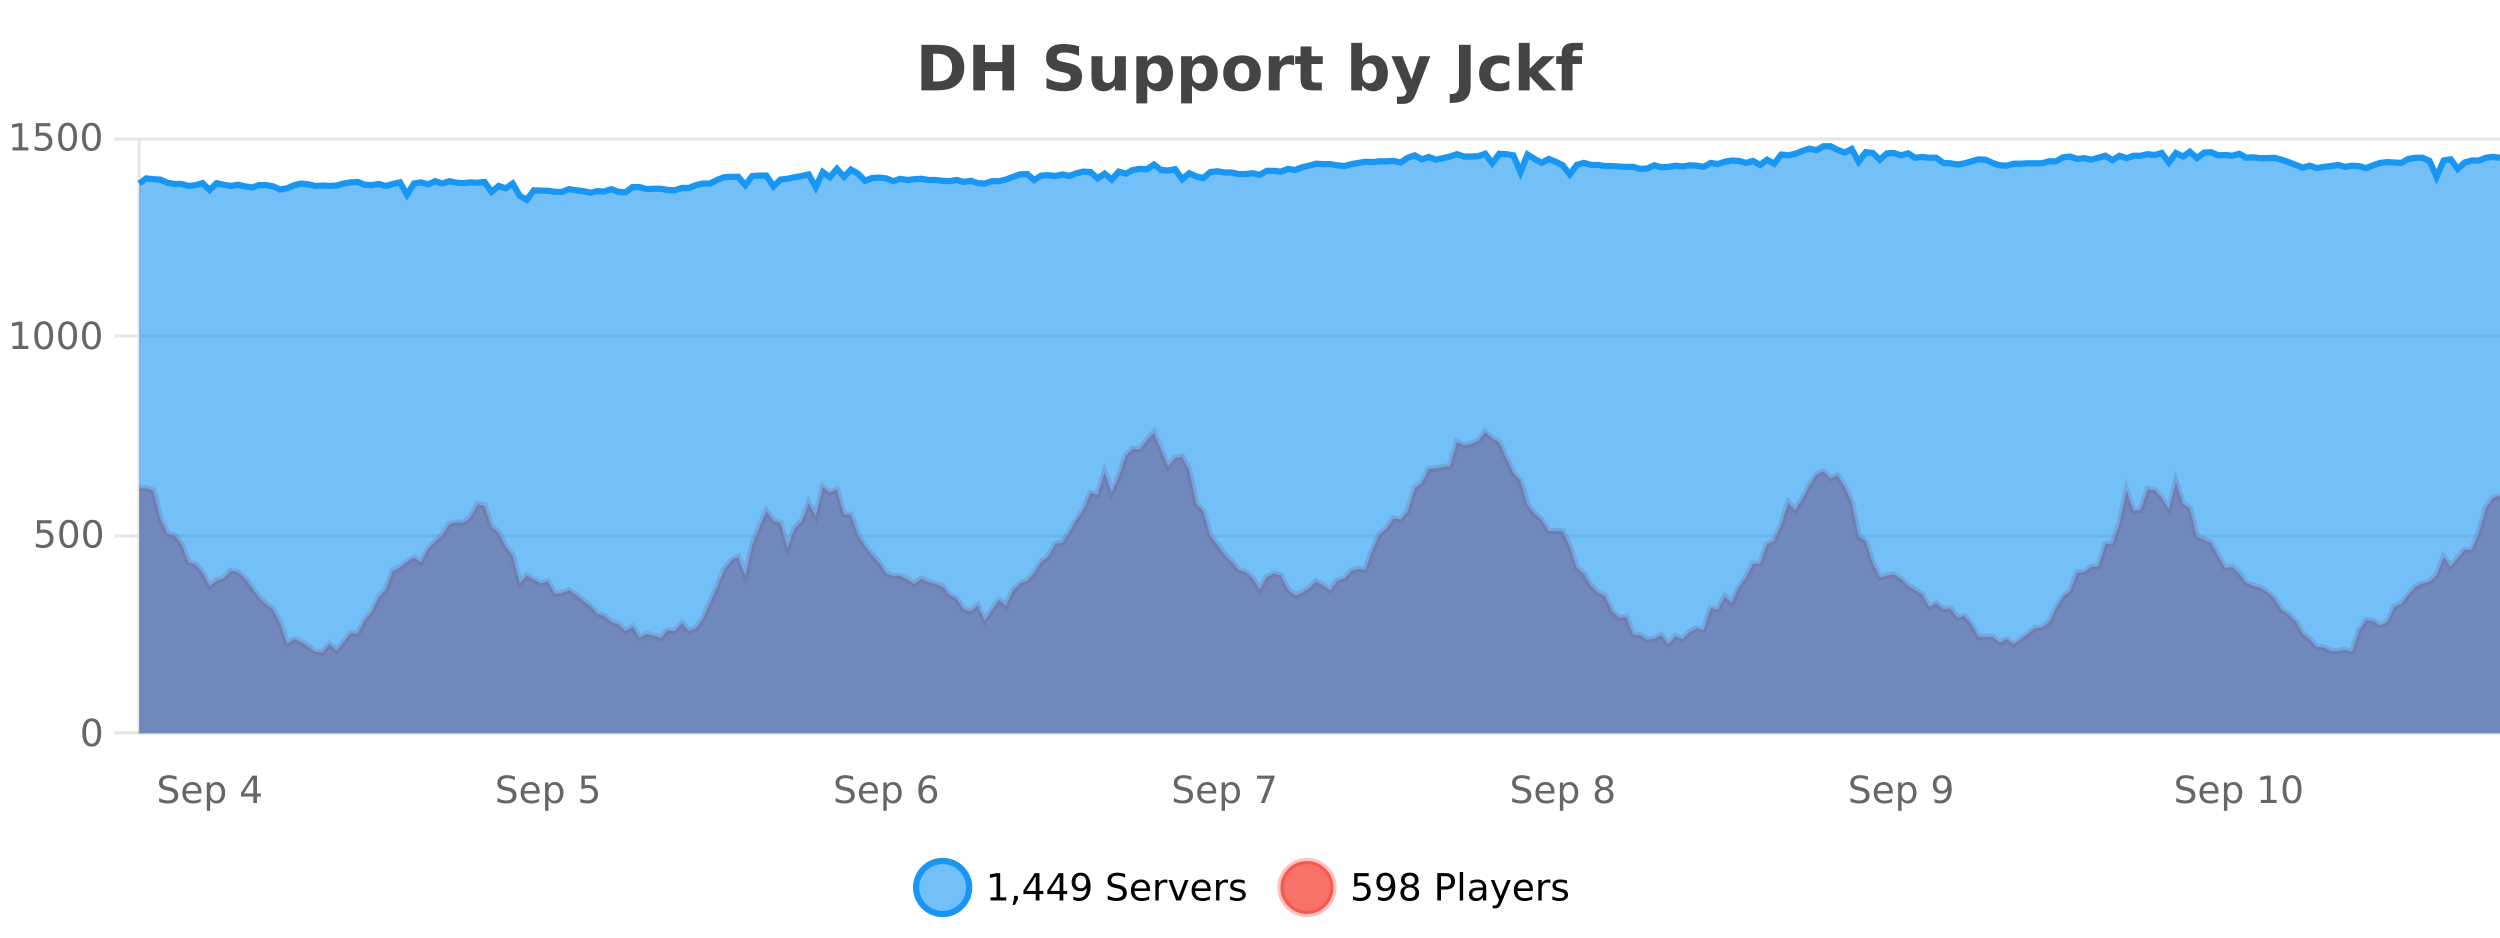 <?xml version="1.0" encoding="UTF-8"?>
<svg xmlns="http://www.w3.org/2000/svg" xmlns:xlink="http://www.w3.org/1999/xlink" width="800pt" height="300pt" viewBox="0 0 800 300" version="1.1">
<defs>
<clipPath id="clip1">
  <path d="M 264 263 L 339 263 L 339 300 L 264 300 Z M 264 263 "/>
</clipPath>
<clipPath id="clip2">
  <path d="M 381 263 L 455 263 L 455 300 L 381 300 Z M 381 263 "/>
</clipPath>
<clipPath id="clip3">
  <path d="M 44.539 138 L 800 138 L 800 234.602 L 44.539 234.602 Z M 44.539 138 "/>
</clipPath>
<clipPath id="clip4">
  <path d="M 43.539 110 L 800 110 L 800 235.602 L 43.539 235.602 Z M 43.539 110 "/>
</clipPath>
<clipPath id="clip5">
  <path d="M 44.539 46 L 800 46 L 800 234.602 L 44.539 234.602 Z M 44.539 46 "/>
</clipPath>
<clipPath id="clip6">
  <path d="M 43.539 43 L 800 43 L 800 93 L 43.539 93 Z M 43.539 43 "/>
</clipPath>
</defs>
<g id="surface1616896">
<rect x="0" y="0" width="800" height="300" style="fill:rgb(100%,100%,100%);fill-opacity:1;stroke:none;"/>
<path style="fill:none;stroke-width:1;stroke-linecap:butt;stroke-linejoin:miter;stroke:rgb(0%,0%,0%);stroke-opacity:0.098;stroke-miterlimit:10;" d="M 45 234.5 L 800 234.5 "/>
<path style="fill:none;stroke-width:1;stroke-linecap:butt;stroke-linejoin:miter;stroke:rgb(0%,0%,0%);stroke-opacity:0.098;stroke-miterlimit:10;" d="M 36.539 234.5 L 44 234.5 "/>
<path style="fill:none;stroke-width:1;stroke-linecap:butt;stroke-linejoin:miter;stroke:rgb(0%,0%,0%);stroke-opacity:0.098;stroke-miterlimit:10;" d="M 45 171.5 L 800 171.5 "/>
<path style="fill:none;stroke-width:1;stroke-linecap:butt;stroke-linejoin:miter;stroke:rgb(0%,0%,0%);stroke-opacity:0.098;stroke-miterlimit:10;" d="M 36.539 171.5 L 44 171.5 "/>
<path style="fill:none;stroke-width:1;stroke-linecap:butt;stroke-linejoin:miter;stroke:rgb(0%,0%,0%);stroke-opacity:0.098;stroke-miterlimit:10;" d="M 45 107.5 L 800 107.5 "/>
<path style="fill:none;stroke-width:1;stroke-linecap:butt;stroke-linejoin:miter;stroke:rgb(0%,0%,0%);stroke-opacity:0.098;stroke-miterlimit:10;" d="M 36.539 107.5 L 44 107.5 "/>
<path style="fill:none;stroke-width:1;stroke-linecap:butt;stroke-linejoin:miter;stroke:rgb(0%,0%,0%);stroke-opacity:0.098;stroke-miterlimit:10;" d="M 45 44.5 L 800 44.5 "/>
<path style="fill:none;stroke-width:1;stroke-linecap:butt;stroke-linejoin:miter;stroke:rgb(0%,0%,0%);stroke-opacity:0.098;stroke-miterlimit:10;" d="M 36.539 44.5 L 44 44.5 "/>
<path style=" stroke:none;fill-rule:nonzero;fill:rgb(9.02%,58.824%,95.294%);fill-opacity:0.6;" d="M 310.129 284 C 310.129 288.688 306.328 292.484 301.645 292.484 C 296.957 292.484 293.16 288.688 293.16 284 C 293.16 279.312 296.957 275.516 301.645 275.516 C 306.328 275.516 310.129 279.312 310.129 284 Z M 310.129 284 "/>
<g clip-path="url(#clip1)" clip-rule="nonzero">
<path style="fill:none;stroke-width:2;stroke-linecap:butt;stroke-linejoin:miter;stroke:rgb(9.02%,58.824%,95.294%);stroke-opacity:1;stroke-miterlimit:10;" d="M 310.129 284 C 310.129 288.688 306.328 292.484 301.645 292.484 C 296.957 292.484 293.16 288.688 293.16 284 C 293.16 279.312 296.957 275.516 301.645 275.516 C 306.328 275.516 310.129 279.312 310.129 284 Z M 310.129 284 "/>
</g>
<path style=" stroke:none;fill-rule:nonzero;fill:rgb(0%,0%,0%);fill-opacity:1;" d="M 316.945 287.156 L 318.883 287.156 L 318.883 280.484 L 316.773 280.906 L 316.773 279.828 L 318.867 279.406 L 320.055 279.406 L 320.055 287.156 L 321.992 287.156 L 321.992 288.156 L 316.945 288.156 Z M 324.5 286.672 L 325.734 286.672 L 325.734 287.672 L 324.781 289.547 L 324.016 289.547 L 324.5 287.672 Z M 331.438 280.438 L 328.453 285.109 L 331.438 285.109 Z M 331.125 279.406 L 332.625 279.406 L 332.625 285.109 L 333.875 285.109 L 333.875 286.094 L 332.625 286.094 L 332.625 288.156 L 331.438 288.156 L 331.438 286.094 L 327.5 286.094 L 327.5 284.953 Z M 339.074 280.438 L 336.09 285.109 L 339.074 285.109 Z M 338.762 279.406 L 340.262 279.406 L 340.262 285.109 L 341.512 285.109 L 341.512 286.094 L 340.262 286.094 L 340.262 288.156 L 339.074 288.156 L 339.074 286.094 L 335.137 286.094 L 335.137 284.953 Z M 343.492 287.969 L 343.492 286.891 C 343.793 287.039 344.094 287.148 344.398 287.219 C 344.699 287.293 345 287.328 345.305 287.328 C 346.086 287.328 346.68 287.07 347.086 286.547 C 347.5 286.016 347.734 285.215 347.789 284.141 C 347.57 284.484 347.281 284.746 346.93 284.922 C 346.586 285.102 346.199 285.188 345.773 285.188 C 344.898 285.188 344.203 284.93 343.695 284.406 C 343.184 283.875 342.93 283.148 342.93 282.219 C 342.93 281.324 343.195 280.605 343.727 280.062 C 344.258 279.523 344.965 279.25 345.852 279.25 C 346.859 279.25 347.633 279.641 348.164 280.422 C 348.703 281.195 348.977 282.32 348.977 283.797 C 348.977 285.172 348.648 286.273 347.992 287.094 C 347.336 287.918 346.453 288.328 345.352 288.328 C 345.047 288.328 344.746 288.297 344.445 288.234 C 344.141 288.18 343.824 288.094 343.492 287.969 Z M 345.852 284.266 C 346.383 284.266 346.805 284.086 347.117 283.719 C 347.43 283.355 347.586 282.855 347.586 282.219 C 347.586 281.594 347.43 281.102 347.117 280.734 C 346.805 280.371 346.383 280.188 345.852 280.188 C 345.32 280.188 344.898 280.371 344.586 280.734 C 344.281 281.102 344.133 281.594 344.133 282.219 C 344.133 282.855 344.281 283.355 344.586 283.719 C 344.898 284.086 345.32 284.266 345.852 284.266 Z M 360.047 279.688 L 360.047 280.844 C 359.598 280.637 359.172 280.48 358.766 280.375 C 358.367 280.262 357.988 280.203 357.625 280.203 C 356.977 280.203 356.477 280.328 356.125 280.578 C 355.781 280.828 355.609 281.188 355.609 281.656 C 355.609 282.043 355.723 282.336 355.953 282.531 C 356.18 282.73 356.625 282.887 357.281 283 L 357.984 283.156 C 358.867 283.324 359.52 283.621 359.938 284.047 C 360.363 284.465 360.578 285.027 360.578 285.734 C 360.578 286.59 360.289 287.234 359.719 287.672 C 359.156 288.109 358.32 288.328 357.219 288.328 C 356.812 288.328 356.375 288.281 355.906 288.188 C 355.438 288.094 354.953 287.953 354.453 287.766 L 354.453 286.547 C 354.93 286.82 355.398 287.023 355.859 287.156 C 356.328 287.293 356.781 287.359 357.219 287.359 C 357.895 287.359 358.414 287.23 358.781 286.969 C 359.156 286.699 359.344 286.32 359.344 285.828 C 359.344 285.402 359.207 285.07 358.938 284.828 C 358.676 284.578 358.242 284.398 357.641 284.281 L 356.922 284.141 C 356.035 283.965 355.395 283.688 355 283.312 C 354.613 282.938 354.422 282.418 354.422 281.75 C 354.422 280.969 354.691 280.359 355.234 279.922 C 355.773 279.477 356.523 279.25 357.484 279.25 C 357.898 279.25 358.316 279.289 358.734 279.359 C 359.16 279.434 359.598 279.543 360.047 279.688 Z M 367.992 284.609 L 367.992 285.125 L 363.023 285.125 C 363.074 285.875 363.297 286.445 363.695 286.828 C 364.102 287.215 364.656 287.406 365.367 287.406 C 365.781 287.406 366.184 287.359 366.57 287.266 C 366.965 287.164 367.355 287.008 367.742 286.797 L 367.742 287.828 C 367.344 287.984 366.945 288.105 366.539 288.188 C 366.133 288.281 365.719 288.328 365.305 288.328 C 364.262 288.328 363.434 288.027 362.82 287.422 C 362.203 286.809 361.898 285.98 361.898 284.938 C 361.898 283.867 362.188 283.016 362.773 282.391 C 363.355 281.758 364.137 281.438 365.117 281.438 C 366 281.438 366.699 281.727 367.211 282.297 C 367.73 282.859 367.992 283.633 367.992 284.609 Z M 366.914 284.281 C 366.902 283.699 366.734 283.23 366.414 282.875 C 366.09 282.523 365.664 282.344 365.133 282.344 C 364.527 282.344 364.043 282.516 363.68 282.859 C 363.324 283.203 363.121 283.684 363.07 284.297 Z M 373.562 282.594 C 373.438 282.531 373.301 282.484 373.156 282.453 C 373.02 282.414 372.863 282.391 372.688 282.391 C 372.082 282.391 371.613 282.59 371.281 282.984 C 370.957 283.383 370.797 283.953 370.797 284.703 L 370.797 288.156 L 369.719 288.156 L 369.719 281.594 L 370.797 281.594 L 370.797 282.609 C 371.023 282.215 371.32 281.922 371.688 281.734 C 372.051 281.539 372.492 281.438 373.016 281.438 C 373.086 281.438 373.164 281.445 373.25 281.453 C 373.344 281.465 373.441 281.48 373.547 281.5 Z M 373.922 281.594 L 375.062 281.594 L 377.109 287.094 L 379.172 281.594 L 380.312 281.594 L 377.844 288.156 L 376.375 288.156 Z M 387.414 284.609 L 387.414 285.125 L 382.445 285.125 C 382.496 285.875 382.719 286.445 383.117 286.828 C 383.523 287.215 384.078 287.406 384.789 287.406 C 385.203 287.406 385.605 287.359 385.992 287.266 C 386.387 287.164 386.777 287.008 387.164 286.797 L 387.164 287.828 C 386.766 287.984 386.367 288.105 385.961 288.188 C 385.555 288.281 385.141 288.328 384.727 288.328 C 383.684 288.328 382.855 288.027 382.242 287.422 C 381.625 286.809 381.32 285.98 381.32 284.938 C 381.32 283.867 381.609 283.016 382.195 282.391 C 382.777 281.758 383.559 281.438 384.539 281.438 C 385.422 281.438 386.121 281.727 386.633 282.297 C 387.152 282.859 387.414 283.633 387.414 284.609 Z M 386.336 284.281 C 386.324 283.699 386.156 283.23 385.836 282.875 C 385.512 282.523 385.086 282.344 384.555 282.344 C 383.949 282.344 383.465 282.516 383.102 282.859 C 382.746 283.203 382.543 283.684 382.492 284.297 Z M 392.984 282.594 C 392.859 282.531 392.723 282.484 392.578 282.453 C 392.441 282.414 392.285 282.391 392.109 282.391 C 391.504 282.391 391.035 282.59 390.703 282.984 C 390.379 283.383 390.219 283.953 390.219 284.703 L 390.219 288.156 L 389.141 288.156 L 389.141 281.594 L 390.219 281.594 L 390.219 282.609 C 390.445 282.215 390.742 281.922 391.109 281.734 C 391.473 281.539 391.914 281.438 392.438 281.438 C 392.508 281.438 392.586 281.445 392.672 281.453 C 392.766 281.465 392.863 281.48 392.969 281.5 Z M 398.289 281.781 L 398.289 282.812 C 397.984 282.656 397.668 282.543 397.336 282.469 C 397.012 282.387 396.672 282.344 396.32 282.344 C 395.789 282.344 395.387 282.43 395.117 282.594 C 394.844 282.75 394.711 282.996 394.711 283.328 C 394.711 283.578 394.805 283.777 394.992 283.922 C 395.188 284.059 395.578 284.188 396.164 284.312 L 396.523 284.406 C 397.293 284.562 397.84 284.793 398.164 285.094 C 398.484 285.398 398.648 285.812 398.648 286.344 C 398.648 286.961 398.402 287.445 397.914 287.797 C 397.434 288.152 396.773 288.328 395.93 288.328 C 395.574 288.328 395.203 288.289 394.82 288.219 C 394.445 288.156 394.047 288.059 393.633 287.922 L 393.633 286.797 C 394.027 287.008 394.418 287.164 394.805 287.266 C 395.188 287.371 395.574 287.422 395.961 287.422 C 396.461 287.422 396.844 287.34 397.117 287.172 C 397.398 286.996 397.539 286.746 397.539 286.422 C 397.539 286.133 397.438 285.906 397.242 285.75 C 397.043 285.594 396.609 285.445 395.945 285.297 L 395.57 285.219 C 394.902 285.074 394.418 284.855 394.117 284.562 C 393.824 284.273 393.68 283.875 393.68 283.375 C 393.68 282.75 393.898 282.273 394.336 281.938 C 394.773 281.605 395.391 281.438 396.195 281.438 C 396.59 281.438 396.965 281.469 397.32 281.531 C 397.672 281.586 397.996 281.668 398.289 281.781 Z M 311.645 277.016 "/>
<path style=" stroke:none;fill-rule:nonzero;fill:rgb(96.863%,44.706%,40.784%);fill-opacity:1;" d="M 426.715 284 C 426.715 288.688 422.914 292.484 418.23 292.484 C 413.543 292.484 409.746 288.688 409.746 284 C 409.746 279.312 413.543 275.516 418.23 275.516 C 422.914 275.516 426.715 279.312 426.715 284 Z M 426.715 284 "/>
<g clip-path="url(#clip2)" clip-rule="nonzero">
<path style="fill:none;stroke-width:2;stroke-linecap:butt;stroke-linejoin:miter;stroke:rgb(100%,4.706%,0%);stroke-opacity:0.247;stroke-miterlimit:10;" d="M 426.715 284 C 426.715 288.688 422.914 292.484 418.23 292.484 C 413.543 292.484 409.746 288.688 409.746 284 C 409.746 279.312 413.543 275.516 418.23 275.516 C 422.914 275.516 426.715 279.312 426.715 284 Z M 426.715 284 "/>
</g>
<path style=" stroke:none;fill-rule:nonzero;fill:rgb(0%,0%,0%);fill-opacity:1;" d="M 433.344 279.406 L 437.984 279.406 L 437.984 280.406 L 434.422 280.406 L 434.422 282.547 C 434.598 282.484 434.77 282.445 434.938 282.422 C 435.113 282.391 435.285 282.375 435.453 282.375 C 436.43 282.375 437.207 282.648 437.781 283.188 C 438.352 283.719 438.641 284.438 438.641 285.344 C 438.641 286.293 438.344 287.027 437.75 287.547 C 437.164 288.07 436.344 288.328 435.281 288.328 C 434.906 288.328 434.523 288.297 434.141 288.234 C 433.766 288.172 433.375 288.078 432.969 287.953 L 432.969 286.766 C 433.32 286.953 433.688 287.094 434.062 287.188 C 434.438 287.281 434.832 287.328 435.25 287.328 C 435.926 287.328 436.461 287.152 436.859 286.797 C 437.254 286.445 437.453 285.961 437.453 285.344 C 437.453 284.742 437.254 284.262 436.859 283.906 C 436.461 283.555 435.926 283.375 435.25 283.375 C 434.938 283.375 434.617 283.414 434.297 283.484 C 433.984 283.547 433.664 283.652 433.344 283.797 Z M 440.992 287.969 L 440.992 286.891 C 441.293 287.039 441.594 287.148 441.898 287.219 C 442.199 287.293 442.5 287.328 442.805 287.328 C 443.586 287.328 444.18 287.07 444.586 286.547 C 445 286.016 445.234 285.215 445.289 284.141 C 445.07 284.484 444.781 284.746 444.43 284.922 C 444.086 285.102 443.699 285.188 443.273 285.188 C 442.398 285.188 441.703 284.93 441.195 284.406 C 440.684 283.875 440.43 283.148 440.43 282.219 C 440.43 281.324 440.695 280.605 441.227 280.062 C 441.758 279.523 442.465 279.25 443.352 279.25 C 444.359 279.25 445.133 279.641 445.664 280.422 C 446.203 281.195 446.477 282.32 446.477 283.797 C 446.477 285.172 446.148 286.273 445.492 287.094 C 444.836 287.918 443.953 288.328 442.852 288.328 C 442.547 288.328 442.246 288.297 441.945 288.234 C 441.641 288.18 441.324 288.094 440.992 287.969 Z M 443.352 284.266 C 443.883 284.266 444.305 284.086 444.617 283.719 C 444.93 283.355 445.086 282.855 445.086 282.219 C 445.086 281.594 444.93 281.102 444.617 280.734 C 444.305 280.371 443.883 280.188 443.352 280.188 C 442.82 280.188 442.398 280.371 442.086 280.734 C 441.781 281.102 441.633 281.594 441.633 282.219 C 441.633 282.855 441.781 283.355 442.086 283.719 C 442.398 284.086 442.82 284.266 443.352 284.266 Z M 451.125 284 C 450.562 284 450.117 284.152 449.797 284.453 C 449.473 284.758 449.312 285.168 449.312 285.688 C 449.312 286.219 449.473 286.637 449.797 286.938 C 450.117 287.242 450.562 287.391 451.125 287.391 C 451.688 287.391 452.129 287.242 452.453 286.938 C 452.773 286.637 452.938 286.219 452.938 285.688 C 452.938 285.168 452.773 284.758 452.453 284.453 C 452.141 284.152 451.695 284 451.125 284 Z M 449.938 283.5 C 449.438 283.375 449.039 283.141 448.75 282.797 C 448.469 282.445 448.328 282.016 448.328 281.516 C 448.328 280.82 448.578 280.266 449.078 279.859 C 449.578 279.453 450.258 279.25 451.125 279.25 C 452 279.25 452.68 279.453 453.172 279.859 C 453.672 280.266 453.922 280.82 453.922 281.516 C 453.922 282.016 453.781 282.445 453.5 282.797 C 453.219 283.141 452.82 283.375 452.312 283.5 C 452.883 283.637 453.328 283.898 453.641 284.281 C 453.961 284.668 454.125 285.137 454.125 285.688 C 454.125 286.543 453.863 287.199 453.344 287.656 C 452.832 288.105 452.094 288.328 451.125 288.328 C 450.164 288.328 449.426 288.105 448.906 287.656 C 448.383 287.199 448.125 286.543 448.125 285.688 C 448.125 285.137 448.285 284.668 448.609 284.281 C 448.93 283.898 449.375 283.637 449.938 283.5 Z M 449.516 281.625 C 449.516 282.086 449.656 282.438 449.938 282.688 C 450.219 282.938 450.613 283.062 451.125 283.062 C 451.633 283.062 452.031 282.938 452.312 282.688 C 452.602 282.438 452.75 282.086 452.75 281.625 C 452.75 281.18 452.602 280.828 452.312 280.578 C 452.031 280.32 451.633 280.188 451.125 280.188 C 450.613 280.188 450.219 280.32 449.938 280.578 C 449.656 280.828 449.516 281.18 449.516 281.625 Z M 461.125 280.375 L 461.125 283.672 L 462.609 283.672 C 463.16 283.672 463.586 283.531 463.891 283.25 C 464.191 282.961 464.344 282.547 464.344 282.016 C 464.344 281.496 464.191 281.094 463.891 280.812 C 463.586 280.523 463.16 280.375 462.609 280.375 Z M 459.938 279.406 L 462.609 279.406 C 463.598 279.406 464.344 279.633 464.844 280.078 C 465.344 280.516 465.594 281.164 465.594 282.016 C 465.594 282.883 465.344 283.539 464.844 283.984 C 464.344 284.422 463.598 284.641 462.609 284.641 L 461.125 284.641 L 461.125 288.156 L 459.938 288.156 Z M 467.125 279.031 L 468.203 279.031 L 468.203 288.156 L 467.125 288.156 Z M 473.445 284.859 C 472.578 284.859 471.977 284.961 471.633 285.156 C 471.297 285.355 471.133 285.695 471.133 286.172 C 471.133 286.559 471.258 286.867 471.508 287.094 C 471.766 287.312 472.109 287.422 472.539 287.422 C 473.141 287.422 473.621 287.215 473.977 286.797 C 474.34 286.371 474.523 285.805 474.523 285.094 L 474.523 284.859 Z M 475.602 284.406 L 475.602 288.156 L 474.523 288.156 L 474.523 287.156 C 474.273 287.555 473.965 287.852 473.602 288.047 C 473.234 288.234 472.789 288.328 472.258 288.328 C 471.578 288.328 471.043 288.141 470.648 287.766 C 470.25 287.383 470.055 286.875 470.055 286.25 C 470.055 285.512 470.297 284.953 470.789 284.578 C 471.289 284.203 472.027 284.016 473.008 284.016 L 474.523 284.016 L 474.523 283.906 C 474.523 283.406 474.355 283.023 474.023 282.75 C 473.699 282.48 473.246 282.344 472.664 282.344 C 472.289 282.344 471.918 282.391 471.555 282.484 C 471.199 282.578 470.859 282.715 470.539 282.891 L 470.539 281.891 C 470.934 281.734 471.312 281.621 471.68 281.547 C 472.055 281.477 472.418 281.438 472.773 281.438 C 473.719 281.438 474.43 281.684 474.898 282.172 C 475.367 282.664 475.602 283.406 475.602 284.406 Z M 480.547 288.766 C 480.242 289.547 479.945 290.055 479.656 290.297 C 479.363 290.535 478.977 290.656 478.5 290.656 L 477.641 290.656 L 477.641 289.75 L 478.266 289.75 C 478.566 289.75 478.797 289.676 478.953 289.531 C 479.117 289.395 479.301 289.066 479.5 288.547 L 479.703 288.047 L 477.047 281.594 L 478.188 281.594 L 480.234 286.719 L 482.297 281.594 L 483.438 281.594 Z M 490.539 284.609 L 490.539 285.125 L 485.57 285.125 C 485.621 285.875 485.844 286.445 486.242 286.828 C 486.648 287.215 487.203 287.406 487.914 287.406 C 488.328 287.406 488.73 287.359 489.117 287.266 C 489.512 287.164 489.902 287.008 490.289 286.797 L 490.289 287.828 C 489.891 287.984 489.492 288.105 489.086 288.188 C 488.68 288.281 488.266 288.328 487.852 288.328 C 486.809 288.328 485.98 288.027 485.367 287.422 C 484.75 286.809 484.445 285.98 484.445 284.938 C 484.445 283.867 484.734 283.016 485.32 282.391 C 485.902 281.758 486.684 281.438 487.664 281.438 C 488.547 281.438 489.246 281.727 489.758 282.297 C 490.277 282.859 490.539 283.633 490.539 284.609 Z M 489.461 284.281 C 489.449 283.699 489.281 283.23 488.961 282.875 C 488.637 282.523 488.211 282.344 487.68 282.344 C 487.074 282.344 486.59 282.516 486.227 282.859 C 485.871 283.203 485.668 283.684 485.617 284.297 Z M 496.109 282.594 C 495.984 282.531 495.848 282.484 495.703 282.453 C 495.566 282.414 495.41 282.391 495.234 282.391 C 494.629 282.391 494.16 282.59 493.828 282.984 C 493.504 283.383 493.344 283.953 493.344 284.703 L 493.344 288.156 L 492.266 288.156 L 492.266 281.594 L 493.344 281.594 L 493.344 282.609 C 493.57 282.215 493.867 281.922 494.234 281.734 C 494.598 281.539 495.039 281.438 495.562 281.438 C 495.633 281.438 495.711 281.445 495.797 281.453 C 495.891 281.465 495.988 281.48 496.094 281.5 Z M 501.418 281.781 L 501.418 282.812 C 501.113 282.656 500.797 282.543 500.465 282.469 C 500.141 282.387 499.801 282.344 499.449 282.344 C 498.918 282.344 498.516 282.43 498.246 282.594 C 497.973 282.75 497.84 282.996 497.84 283.328 C 497.84 283.578 497.934 283.777 498.121 283.922 C 498.316 284.059 498.707 284.188 499.293 284.312 L 499.652 284.406 C 500.422 284.562 500.969 284.793 501.293 285.094 C 501.613 285.398 501.777 285.812 501.777 286.344 C 501.777 286.961 501.531 287.445 501.043 287.797 C 500.562 288.152 499.902 288.328 499.059 288.328 C 498.703 288.328 498.332 288.289 497.949 288.219 C 497.574 288.156 497.176 288.059 496.762 287.922 L 496.762 286.797 C 497.156 287.008 497.547 287.164 497.934 287.266 C 498.316 287.371 498.703 287.422 499.09 287.422 C 499.59 287.422 499.973 287.34 500.246 287.172 C 500.527 286.996 500.668 286.746 500.668 286.422 C 500.668 286.133 500.566 285.906 500.371 285.75 C 500.172 285.594 499.738 285.445 499.074 285.297 L 498.699 285.219 C 498.031 285.074 497.547 284.855 497.246 284.562 C 496.953 284.273 496.809 283.875 496.809 283.375 C 496.809 282.75 497.027 282.273 497.465 281.938 C 497.902 281.605 498.52 281.438 499.324 281.438 C 499.719 281.438 500.094 281.469 500.449 281.531 C 500.801 281.586 501.125 281.668 501.418 281.781 Z M 428.23 277.016 "/>
<path style=" stroke:none;fill-rule:nonzero;fill:rgb(26.667%,26.667%,26.667%);fill-opacity:1;" d="M 298.594 17.188 L 298.594 26.078 L 299.938 26.078 C 301.477 26.078 302.656 25.699 303.469 24.938 C 304.281 24.18 304.688 23.07 304.688 21.609 C 304.688 20.172 304.281 19.078 303.469 18.328 C 302.664 17.57 301.488 17.188 299.938 17.188 Z M 294.844 14.344 L 298.797 14.344 C 301.016 14.344 302.664 14.5 303.75 14.812 C 304.832 15.125 305.758 15.664 306.531 16.422 C 307.219 17.078 307.727 17.84 308.062 18.703 C 308.395 19.559 308.562 20.527 308.562 21.609 C 308.562 22.715 308.395 23.699 308.062 24.562 C 307.727 25.43 307.219 26.188 306.531 26.844 C 305.75 27.594 304.812 28.133 303.719 28.453 C 302.625 28.766 300.984 28.922 298.797 28.922 L 294.844 28.922 Z M 311.445 14.344 L 315.195 14.344 L 315.195 19.891 L 320.742 19.891 L 320.742 14.344 L 324.508 14.344 L 324.508 28.922 L 320.742 28.922 L 320.742 22.734 L 315.195 22.734 L 315.195 28.922 L 311.445 28.922 Z M 345.289 14.797 L 345.289 17.891 C 344.484 17.527 343.703 17.258 342.945 17.078 C 342.184 16.891 341.465 16.797 340.789 16.797 C 339.891 16.797 339.227 16.922 338.789 17.172 C 338.359 17.422 338.148 17.809 338.148 18.328 C 338.148 18.715 338.293 19.016 338.586 19.234 C 338.875 19.453 339.402 19.641 340.164 19.797 L 341.758 20.125 C 343.383 20.449 344.531 20.945 345.211 21.609 C 345.898 22.277 346.242 23.219 346.242 24.438 C 346.242 26.043 345.762 27.242 344.805 28.031 C 343.855 28.812 342.402 29.203 340.445 29.203 C 339.516 29.203 338.586 29.113 337.648 28.938 C 336.719 28.762 335.793 28.5 334.867 28.156 L 334.867 24.984 C 335.793 25.484 336.688 25.859 337.555 26.109 C 338.43 26.359 339.273 26.484 340.086 26.484 C 340.906 26.484 341.531 26.352 341.961 26.078 C 342.398 25.797 342.617 25.402 342.617 24.891 C 342.617 24.445 342.465 24.094 342.164 23.844 C 341.871 23.594 341.281 23.371 340.398 23.172 L 338.945 22.859 C 337.484 22.547 336.418 22.055 335.742 21.375 C 335.074 20.688 334.742 19.762 334.742 18.594 C 334.742 17.148 335.211 16.031 336.148 15.25 C 337.086 14.469 338.434 14.078 340.195 14.078 C 340.996 14.078 341.82 14.141 342.664 14.266 C 343.508 14.383 344.383 14.559 345.289 14.797 Z M 349.27 24.656 L 349.27 17.984 L 352.785 17.984 L 352.785 19.078 C 352.785 19.672 352.777 20.418 352.77 21.312 C 352.77 22.211 352.77 22.805 352.77 23.094 C 352.77 23.98 352.789 24.617 352.832 25 C 352.883 25.387 352.961 25.668 353.066 25.844 C 353.211 26.074 353.398 26.25 353.629 26.375 C 353.855 26.5 354.121 26.562 354.426 26.562 C 355.152 26.562 355.727 26.281 356.145 25.719 C 356.559 25.156 356.77 24.383 356.77 23.391 L 356.77 17.984 L 360.27 17.984 L 360.27 28.922 L 356.77 28.922 L 356.77 27.344 C 356.238 27.98 355.676 28.449 355.082 28.75 C 354.496 29.051 353.852 29.203 353.145 29.203 C 351.883 29.203 350.918 28.82 350.254 28.047 C 349.598 27.266 349.27 26.137 349.27 24.656 Z M 367.117 27.344 L 367.117 33.078 L 363.633 33.078 L 363.633 17.984 L 367.117 17.984 L 367.117 19.578 C 367.605 18.945 368.141 18.477 368.727 18.172 C 369.309 17.871 369.98 17.719 370.742 17.719 C 372.094 17.719 373.203 18.258 374.07 19.328 C 374.934 20.402 375.367 21.781 375.367 23.469 C 375.367 25.148 374.934 26.523 374.07 27.594 C 373.203 28.668 372.094 29.203 370.742 29.203 C 369.98 29.203 369.309 29.051 368.727 28.75 C 368.141 28.449 367.605 27.98 367.117 27.344 Z M 369.445 20.266 C 368.695 20.266 368.117 20.543 367.711 21.094 C 367.312 21.637 367.117 22.43 367.117 23.469 C 367.117 24.5 367.312 25.293 367.711 25.844 C 368.117 26.398 368.695 26.672 369.445 26.672 C 370.195 26.672 370.766 26.402 371.164 25.859 C 371.559 25.309 371.758 24.512 371.758 23.469 C 371.758 22.43 371.559 21.637 371.164 21.094 C 370.766 20.543 370.195 20.266 369.445 20.266 Z M 381.434 27.344 L 381.434 33.078 L 377.949 33.078 L 377.949 17.984 L 381.434 17.984 L 381.434 19.578 C 381.922 18.945 382.457 18.477 383.043 18.172 C 383.625 17.871 384.297 17.719 385.059 17.719 C 386.41 17.719 387.52 18.258 388.387 19.328 C 389.25 20.402 389.684 21.781 389.684 23.469 C 389.684 25.148 389.25 26.523 388.387 27.594 C 387.52 28.668 386.41 29.203 385.059 29.203 C 384.297 29.203 383.625 29.051 383.043 28.75 C 382.457 28.449 381.922 27.98 381.434 27.344 Z M 383.762 20.266 C 383.012 20.266 382.434 20.543 382.027 21.094 C 381.629 21.637 381.434 22.43 381.434 23.469 C 381.434 24.5 381.629 25.293 382.027 25.844 C 382.434 26.398 383.012 26.672 383.762 26.672 C 384.512 26.672 385.082 26.402 385.48 25.859 C 385.875 25.309 386.074 24.512 386.074 23.469 C 386.074 22.43 385.875 21.637 385.48 21.094 C 385.082 20.543 384.512 20.266 383.762 20.266 Z M 397.469 20.219 C 396.688 20.219 396.094 20.5 395.688 21.062 C 395.281 21.617 395.078 22.418 395.078 23.469 C 395.078 24.512 395.281 25.312 395.688 25.875 C 396.094 26.43 396.688 26.703 397.469 26.703 C 398.227 26.703 398.805 26.43 399.203 25.875 C 399.609 25.312 399.812 24.512 399.812 23.469 C 399.812 22.418 399.609 21.617 399.203 21.062 C 398.805 20.5 398.227 20.219 397.469 20.219 Z M 397.469 17.719 C 399.344 17.719 400.805 18.23 401.859 19.25 C 402.922 20.262 403.453 21.668 403.453 23.469 C 403.453 25.262 402.922 26.668 401.859 27.688 C 400.805 28.699 399.344 29.203 397.469 29.203 C 395.57 29.203 394.094 28.699 393.031 27.688 C 391.969 26.668 391.438 25.262 391.438 23.469 C 391.438 21.668 391.969 20.262 393.031 19.25 C 394.094 18.23 395.57 17.719 397.469 17.719 Z M 414.133 20.969 C 413.82 20.824 413.512 20.719 413.211 20.656 C 412.906 20.586 412.605 20.547 412.305 20.547 C 411.398 20.547 410.699 20.836 410.211 21.406 C 409.73 21.98 409.492 22.805 409.492 23.875 L 409.492 28.922 L 406.008 28.922 L 406.008 17.984 L 409.492 17.984 L 409.492 19.781 C 409.938 19.062 410.453 18.543 411.039 18.219 C 411.621 17.887 412.32 17.719 413.133 17.719 C 413.258 17.719 413.387 17.727 413.523 17.734 C 413.656 17.746 413.855 17.766 414.117 17.797 Z M 419.68 14.875 L 419.68 17.984 L 423.289 17.984 L 423.289 20.484 L 419.68 20.484 L 419.68 25.125 C 419.68 25.637 419.777 25.98 419.977 26.156 C 420.184 26.336 420.586 26.422 421.18 26.422 L 422.977 26.422 L 422.977 28.922 L 419.977 28.922 C 418.602 28.922 417.621 28.637 417.039 28.062 C 416.465 27.48 416.18 26.5 416.18 25.125 L 416.18 20.484 L 414.445 20.484 L 414.445 17.984 L 416.18 17.984 L 416.18 14.875 Z M 438.203 26.672 C 438.953 26.672 439.523 26.402 439.922 25.859 C 440.316 25.309 440.516 24.512 440.516 23.469 C 440.516 22.43 440.316 21.637 439.922 21.094 C 439.523 20.543 438.953 20.266 438.203 20.266 C 437.453 20.266 436.875 20.543 436.469 21.094 C 436.07 21.637 435.875 22.43 435.875 23.469 C 435.875 24.5 436.07 25.293 436.469 25.844 C 436.875 26.398 437.453 26.672 438.203 26.672 Z M 435.875 19.578 C 436.363 18.945 436.898 18.477 437.484 18.172 C 438.066 17.871 438.738 17.719 439.5 17.719 C 440.852 17.719 441.961 18.258 442.828 19.328 C 443.691 20.402 444.125 21.781 444.125 23.469 C 444.125 25.148 443.691 26.523 442.828 27.594 C 441.961 28.668 440.852 29.203 439.5 29.203 C 438.738 29.203 438.066 29.051 437.484 28.75 C 436.898 28.449 436.363 27.98 435.875 27.344 L 435.875 28.922 L 432.391 28.922 L 432.391 13.719 L 435.875 13.719 Z M 445.273 17.984 L 448.758 17.984 L 451.711 25.406 L 454.211 17.984 L 457.695 17.984 L 453.102 29.953 C 452.641 31.172 452.102 32.02 451.477 32.5 C 450.859 32.988 450.055 33.234 449.055 33.234 L 447.023 33.234 L 447.023 30.938 L 448.117 30.938 C 448.711 30.938 449.141 30.844 449.414 30.656 C 449.684 30.469 449.891 30.129 450.039 29.641 L 450.148 29.344 Z M 466.867 14.344 L 470.617 14.344 L 470.617 27.5 C 470.617 29.32 470.121 30.68 469.133 31.578 C 468.152 32.473 466.664 32.922 464.664 32.922 L 463.898 32.922 L 463.898 30.078 L 464.492 30.078 C 465.273 30.078 465.859 29.859 466.258 29.422 C 466.664 28.992 466.867 28.355 466.867 27.5 Z M 482.977 18.328 L 482.977 21.172 C 482.508 20.852 482.031 20.609 481.555 20.453 C 481.074 20.297 480.574 20.219 480.055 20.219 C 479.086 20.219 478.324 20.508 477.773 21.078 C 477.23 21.641 476.961 22.438 476.961 23.469 C 476.961 24.492 477.23 25.289 477.773 25.859 C 478.324 26.422 479.086 26.703 480.055 26.703 C 480.605 26.703 481.125 26.625 481.617 26.469 C 482.105 26.305 482.559 26.059 482.977 25.734 L 482.977 28.594 C 482.434 28.805 481.883 28.953 481.32 29.047 C 480.758 29.148 480.188 29.203 479.617 29.203 C 477.648 29.203 476.105 28.699 474.992 27.688 C 473.875 26.68 473.32 25.273 473.32 23.469 C 473.32 21.656 473.875 20.246 474.992 19.234 C 476.105 18.227 477.648 17.719 479.617 17.719 C 480.188 17.719 480.75 17.773 481.305 17.875 C 481.867 17.969 482.422 18.121 482.977 18.328 Z M 486.008 13.719 L 489.492 13.719 L 489.492 22 L 493.523 17.984 L 497.586 17.984 L 492.242 23 L 498.008 28.922 L 493.758 28.922 L 489.492 24.359 L 489.492 28.922 L 486.008 28.922 Z M 506.492 13.719 L 506.492 16.016 L 504.555 16.016 C 504.062 16.016 503.719 16.109 503.523 16.297 C 503.324 16.477 503.227 16.781 503.227 17.219 L 503.227 17.984 L 506.227 17.984 L 506.227 20.484 L 503.227 20.484 L 503.227 28.922 L 499.742 28.922 L 499.742 20.484 L 497.992 20.484 L 497.992 17.984 L 499.742 17.984 L 499.742 17.219 C 499.742 16.031 500.07 15.152 500.727 14.578 C 501.391 14.008 502.422 13.719 503.82 13.719 Z M 293 10.359 "/>
<path style="fill:none;stroke-width:1;stroke-linecap:butt;stroke-linejoin:miter;stroke:rgb(0%,0%,0%);stroke-opacity:0.098;stroke-miterlimit:10;" d="M 44 234.5 L 801 234.5 "/>
<path style=" stroke:none;fill-rule:nonzero;fill:rgb(40%,40%,40%);fill-opacity:1;" d="M 56.512 248.484 L 56.512 249.641 C 56.062 249.434 55.637 249.277 55.23 249.172 C 54.832 249.059 54.453 249 54.09 249 C 53.441 249 52.941 249.125 52.59 249.375 C 52.246 249.625 52.074 249.984 52.074 250.453 C 52.074 250.84 52.188 251.133 52.418 251.328 C 52.645 251.527 53.09 251.684 53.746 251.797 L 54.449 251.953 C 55.332 252.121 55.984 252.418 56.402 252.844 C 56.828 253.262 57.043 253.824 57.043 254.531 C 57.043 255.387 56.754 256.031 56.184 256.469 C 55.621 256.906 54.785 257.125 53.684 257.125 C 53.277 257.125 52.84 257.078 52.371 256.984 C 51.902 256.891 51.418 256.75 50.918 256.562 L 50.918 255.344 C 51.395 255.617 51.863 255.82 52.324 255.953 C 52.793 256.09 53.246 256.156 53.684 256.156 C 54.359 256.156 54.879 256.027 55.246 255.766 C 55.621 255.496 55.809 255.117 55.809 254.625 C 55.809 254.199 55.672 253.867 55.402 253.625 C 55.141 253.375 54.707 253.195 54.105 253.078 L 53.387 252.938 C 52.5 252.762 51.859 252.484 51.465 252.109 C 51.078 251.734 50.887 251.215 50.887 250.547 C 50.887 249.766 51.156 249.156 51.699 248.719 C 52.238 248.273 52.988 248.047 53.949 248.047 C 54.363 248.047 54.781 248.086 55.199 248.156 C 55.625 248.23 56.062 248.34 56.512 248.484 Z M 64.457 253.406 L 64.457 253.922 L 59.488 253.922 C 59.539 254.672 59.762 255.242 60.16 255.625 C 60.566 256.012 61.121 256.203 61.832 256.203 C 62.246 256.203 62.648 256.156 63.035 256.062 C 63.43 255.961 63.82 255.805 64.207 255.594 L 64.207 256.625 C 63.809 256.781 63.41 256.902 63.004 256.984 C 62.598 257.078 62.184 257.125 61.77 257.125 C 60.727 257.125 59.898 256.824 59.285 256.219 C 58.668 255.605 58.363 254.777 58.363 253.734 C 58.363 252.664 58.652 251.812 59.238 251.188 C 59.82 250.555 60.602 250.234 61.582 250.234 C 62.465 250.234 63.164 250.523 63.676 251.094 C 64.195 251.656 64.457 252.43 64.457 253.406 Z M 63.379 253.078 C 63.367 252.496 63.199 252.027 62.879 251.672 C 62.555 251.32 62.129 251.141 61.598 251.141 C 60.992 251.141 60.508 251.312 60.145 251.656 C 59.789 252 59.586 252.48 59.535 253.094 Z M 67.262 255.969 L 67.262 259.453 L 66.184 259.453 L 66.184 250.391 L 67.262 250.391 L 67.262 251.391 C 67.488 250.996 67.777 250.703 68.121 250.516 C 68.465 250.328 68.875 250.234 69.355 250.234 C 70.156 250.234 70.809 250.555 71.309 251.188 C 71.809 251.812 72.059 252.641 72.059 253.672 C 72.059 254.703 71.809 255.539 71.309 256.172 C 70.809 256.809 70.156 257.125 69.355 257.125 C 68.875 257.125 68.465 257.031 68.121 256.844 C 67.777 256.648 67.488 256.355 67.262 255.969 Z M 70.934 253.672 C 70.934 252.883 70.766 252.262 70.434 251.812 C 70.109 251.367 69.668 251.141 69.105 251.141 C 68.531 251.141 68.078 251.367 67.746 251.812 C 67.422 252.262 67.262 252.883 67.262 253.672 C 67.262 254.465 67.422 255.09 67.746 255.547 C 68.078 255.996 68.531 256.219 69.105 256.219 C 69.668 256.219 70.109 255.996 70.434 255.547 C 70.766 255.09 70.934 254.465 70.934 253.672 Z M 81.055 249.234 L 78.07 253.906 L 81.055 253.906 Z M 80.742 248.203 L 82.242 248.203 L 82.242 253.906 L 83.492 253.906 L 83.492 254.891 L 82.242 254.891 L 82.242 256.953 L 81.055 256.953 L 81.055 254.891 L 77.117 254.891 L 77.117 253.75 Z M 50.09 245.816 "/>
<path style=" stroke:none;fill-rule:nonzero;fill:rgb(40%,40%,40%);fill-opacity:1;" d="M 164.758 248.484 L 164.758 249.641 C 164.309 249.434 163.883 249.277 163.477 249.172 C 163.078 249.059 162.699 249 162.336 249 C 161.688 249 161.188 249.125 160.836 249.375 C 160.492 249.625 160.32 249.984 160.32 250.453 C 160.32 250.84 160.434 251.133 160.664 251.328 C 160.891 251.527 161.336 251.684 161.992 251.797 L 162.695 251.953 C 163.578 252.121 164.23 252.418 164.648 252.844 C 165.074 253.262 165.289 253.824 165.289 254.531 C 165.289 255.387 165 256.031 164.43 256.469 C 163.867 256.906 163.031 257.125 161.93 257.125 C 161.523 257.125 161.086 257.078 160.617 256.984 C 160.148 256.891 159.664 256.75 159.164 256.562 L 159.164 255.344 C 159.641 255.617 160.109 255.82 160.57 255.953 C 161.039 256.09 161.492 256.156 161.93 256.156 C 162.605 256.156 163.125 256.027 163.492 255.766 C 163.867 255.496 164.055 255.117 164.055 254.625 C 164.055 254.199 163.918 253.867 163.648 253.625 C 163.387 253.375 162.953 253.195 162.352 253.078 L 161.633 252.938 C 160.746 252.762 160.105 252.484 159.711 252.109 C 159.324 251.734 159.133 251.215 159.133 250.547 C 159.133 249.766 159.402 249.156 159.945 248.719 C 160.484 248.273 161.234 248.047 162.195 248.047 C 162.609 248.047 163.027 248.086 163.445 248.156 C 163.871 248.23 164.309 248.34 164.758 248.484 Z M 172.703 253.406 L 172.703 253.922 L 167.734 253.922 C 167.785 254.672 168.008 255.242 168.406 255.625 C 168.812 256.012 169.367 256.203 170.078 256.203 C 170.492 256.203 170.895 256.156 171.281 256.062 C 171.676 255.961 172.066 255.805 172.453 255.594 L 172.453 256.625 C 172.055 256.781 171.656 256.902 171.25 256.984 C 170.844 257.078 170.43 257.125 170.016 257.125 C 168.973 257.125 168.145 256.824 167.531 256.219 C 166.914 255.605 166.609 254.777 166.609 253.734 C 166.609 252.664 166.898 251.812 167.484 251.188 C 168.066 250.555 168.848 250.234 169.828 250.234 C 170.711 250.234 171.41 250.523 171.922 251.094 C 172.441 251.656 172.703 252.43 172.703 253.406 Z M 171.625 253.078 C 171.613 252.496 171.445 252.027 171.125 251.672 C 170.801 251.32 170.375 251.141 169.844 251.141 C 169.238 251.141 168.754 251.312 168.391 251.656 C 168.035 252 167.832 252.48 167.781 253.094 Z M 175.508 255.969 L 175.508 259.453 L 174.43 259.453 L 174.43 250.391 L 175.508 250.391 L 175.508 251.391 C 175.734 250.996 176.023 250.703 176.367 250.516 C 176.711 250.328 177.121 250.234 177.602 250.234 C 178.402 250.234 179.055 250.555 179.555 251.188 C 180.055 251.812 180.305 252.641 180.305 253.672 C 180.305 254.703 180.055 255.539 179.555 256.172 C 179.055 256.809 178.402 257.125 177.602 257.125 C 177.121 257.125 176.711 257.031 176.367 256.844 C 176.023 256.648 175.734 256.355 175.508 255.969 Z M 179.18 253.672 C 179.18 252.883 179.012 252.262 178.68 251.812 C 178.355 251.367 177.914 251.141 177.352 251.141 C 176.777 251.141 176.324 251.367 175.992 251.812 C 175.668 252.262 175.508 252.883 175.508 253.672 C 175.508 254.465 175.668 255.09 175.992 255.547 C 176.324 255.996 176.777 256.219 177.352 256.219 C 177.914 256.219 178.355 255.996 178.68 255.547 C 179.012 255.09 179.18 254.465 179.18 253.672 Z M 186.062 248.203 L 190.703 248.203 L 190.703 249.203 L 187.141 249.203 L 187.141 251.344 C 187.316 251.281 187.488 251.242 187.656 251.219 C 187.832 251.188 188.004 251.172 188.172 251.172 C 189.148 251.172 189.926 251.445 190.5 251.984 C 191.07 252.516 191.359 253.234 191.359 254.141 C 191.359 255.09 191.062 255.824 190.469 256.344 C 189.883 256.867 189.062 257.125 188 257.125 C 187.625 257.125 187.242 257.094 186.859 257.031 C 186.484 256.969 186.094 256.875 185.688 256.75 L 185.688 255.562 C 186.039 255.75 186.406 255.891 186.781 255.984 C 187.156 256.078 187.551 256.125 187.969 256.125 C 188.645 256.125 189.18 255.949 189.578 255.594 C 189.973 255.242 190.172 254.758 190.172 254.141 C 190.172 253.539 189.973 253.059 189.578 252.703 C 189.18 252.352 188.645 252.172 187.969 252.172 C 187.656 252.172 187.336 252.211 187.016 252.281 C 186.703 252.344 186.383 252.449 186.062 252.594 Z M 158.336 245.816 "/>
<path style=" stroke:none;fill-rule:nonzero;fill:rgb(40%,40%,40%);fill-opacity:1;" d="M 273.004 248.484 L 273.004 249.641 C 272.555 249.434 272.129 249.277 271.723 249.172 C 271.324 249.059 270.945 249 270.582 249 C 269.934 249 269.434 249.125 269.082 249.375 C 268.738 249.625 268.566 249.984 268.566 250.453 C 268.566 250.84 268.68 251.133 268.91 251.328 C 269.137 251.527 269.582 251.684 270.238 251.797 L 270.941 251.953 C 271.824 252.121 272.477 252.418 272.895 252.844 C 273.32 253.262 273.535 253.824 273.535 254.531 C 273.535 255.387 273.246 256.031 272.676 256.469 C 272.113 256.906 271.277 257.125 270.176 257.125 C 269.77 257.125 269.332 257.078 268.863 256.984 C 268.395 256.891 267.91 256.75 267.41 256.562 L 267.41 255.344 C 267.887 255.617 268.355 255.82 268.816 255.953 C 269.285 256.09 269.738 256.156 270.176 256.156 C 270.852 256.156 271.371 256.027 271.738 255.766 C 272.113 255.496 272.301 255.117 272.301 254.625 C 272.301 254.199 272.164 253.867 271.895 253.625 C 271.633 253.375 271.199 253.195 270.598 253.078 L 269.879 252.938 C 268.992 252.762 268.352 252.484 267.957 252.109 C 267.57 251.734 267.379 251.215 267.379 250.547 C 267.379 249.766 267.648 249.156 268.191 248.719 C 268.73 248.273 269.48 248.047 270.441 248.047 C 270.855 248.047 271.273 248.086 271.691 248.156 C 272.117 248.23 272.555 248.34 273.004 248.484 Z M 280.949 253.406 L 280.949 253.922 L 275.98 253.922 C 276.031 254.672 276.254 255.242 276.652 255.625 C 277.059 256.012 277.613 256.203 278.324 256.203 C 278.738 256.203 279.141 256.156 279.527 256.062 C 279.922 255.961 280.312 255.805 280.699 255.594 L 280.699 256.625 C 280.301 256.781 279.902 256.902 279.496 256.984 C 279.09 257.078 278.676 257.125 278.262 257.125 C 277.219 257.125 276.391 256.824 275.777 256.219 C 275.16 255.605 274.855 254.777 274.855 253.734 C 274.855 252.664 275.145 251.812 275.73 251.188 C 276.312 250.555 277.094 250.234 278.074 250.234 C 278.957 250.234 279.656 250.523 280.168 251.094 C 280.688 251.656 280.949 252.43 280.949 253.406 Z M 279.871 253.078 C 279.859 252.496 279.691 252.027 279.371 251.672 C 279.047 251.32 278.621 251.141 278.09 251.141 C 277.484 251.141 277 251.312 276.637 251.656 C 276.281 252 276.078 252.48 276.027 253.094 Z M 283.754 255.969 L 283.754 259.453 L 282.676 259.453 L 282.676 250.391 L 283.754 250.391 L 283.754 251.391 C 283.98 250.996 284.27 250.703 284.613 250.516 C 284.957 250.328 285.367 250.234 285.848 250.234 C 286.648 250.234 287.301 250.555 287.801 251.188 C 288.301 251.812 288.551 252.641 288.551 253.672 C 288.551 254.703 288.301 255.539 287.801 256.172 C 287.301 256.809 286.648 257.125 285.848 257.125 C 285.367 257.125 284.957 257.031 284.613 256.844 C 284.27 256.648 283.98 256.355 283.754 255.969 Z M 287.426 253.672 C 287.426 252.883 287.258 252.262 286.926 251.812 C 286.602 251.367 286.16 251.141 285.598 251.141 C 285.023 251.141 284.57 251.367 284.238 251.812 C 283.914 252.262 283.754 252.883 283.754 253.672 C 283.754 254.465 283.914 255.09 284.238 255.547 C 284.57 255.996 285.023 256.219 285.598 256.219 C 286.16 256.219 286.602 255.996 286.926 255.547 C 287.258 255.09 287.426 254.465 287.426 253.672 Z M 296.984 252.109 C 296.453 252.109 296.031 252.293 295.719 252.656 C 295.406 253.023 295.25 253.516 295.25 254.141 C 295.25 254.777 295.406 255.277 295.719 255.641 C 296.031 256.008 296.453 256.188 296.984 256.188 C 297.516 256.188 297.93 256.008 298.234 255.641 C 298.547 255.277 298.703 254.777 298.703 254.141 C 298.703 253.516 298.547 253.023 298.234 252.656 C 297.93 252.293 297.516 252.109 296.984 252.109 Z M 299.328 248.391 L 299.328 249.469 C 299.023 249.336 298.723 249.23 298.422 249.156 C 298.117 249.086 297.82 249.047 297.531 249.047 C 296.75 249.047 296.148 249.312 295.734 249.844 C 295.328 250.367 295.094 251.156 295.031 252.219 C 295.258 251.887 295.547 251.633 295.891 251.453 C 296.242 251.266 296.629 251.172 297.047 251.172 C 297.922 251.172 298.613 251.438 299.125 251.969 C 299.633 252.5 299.891 253.227 299.891 254.141 C 299.891 255.047 299.625 255.773 299.094 256.312 C 298.562 256.855 297.859 257.125 296.984 257.125 C 295.961 257.125 295.188 256.742 294.656 255.969 C 294.125 255.188 293.859 254.062 293.859 252.594 C 293.859 251.211 294.188 250.105 294.844 249.281 C 295.5 248.461 296.379 248.047 297.484 248.047 C 297.773 248.047 298.07 248.078 298.375 248.141 C 298.676 248.195 298.992 248.277 299.328 248.391 Z M 266.582 245.816 "/>
<path style=" stroke:none;fill-rule:nonzero;fill:rgb(40%,40%,40%);fill-opacity:1;" d="M 381.246 248.484 L 381.246 249.641 C 380.797 249.434 380.371 249.277 379.965 249.172 C 379.566 249.059 379.188 249 378.824 249 C 378.176 249 377.676 249.125 377.324 249.375 C 376.98 249.625 376.809 249.984 376.809 250.453 C 376.809 250.84 376.922 251.133 377.152 251.328 C 377.379 251.527 377.824 251.684 378.48 251.797 L 379.184 251.953 C 380.066 252.121 380.719 252.418 381.137 252.844 C 381.562 253.262 381.777 253.824 381.777 254.531 C 381.777 255.387 381.488 256.031 380.918 256.469 C 380.355 256.906 379.52 257.125 378.418 257.125 C 378.012 257.125 377.574 257.078 377.105 256.984 C 376.637 256.891 376.152 256.75 375.652 256.562 L 375.652 255.344 C 376.129 255.617 376.598 255.82 377.059 255.953 C 377.527 256.09 377.98 256.156 378.418 256.156 C 379.094 256.156 379.613 256.027 379.98 255.766 C 380.355 255.496 380.543 255.117 380.543 254.625 C 380.543 254.199 380.406 253.867 380.137 253.625 C 379.875 253.375 379.441 253.195 378.84 253.078 L 378.121 252.938 C 377.234 252.762 376.594 252.484 376.199 252.109 C 375.812 251.734 375.621 251.215 375.621 250.547 C 375.621 249.766 375.891 249.156 376.434 248.719 C 376.973 248.273 377.723 248.047 378.684 248.047 C 379.098 248.047 379.516 248.086 379.934 248.156 C 380.359 248.23 380.797 248.34 381.246 248.484 Z M 389.191 253.406 L 389.191 253.922 L 384.223 253.922 C 384.273 254.672 384.496 255.242 384.895 255.625 C 385.301 256.012 385.855 256.203 386.566 256.203 C 386.98 256.203 387.383 256.156 387.77 256.062 C 388.164 255.961 388.555 255.805 388.941 255.594 L 388.941 256.625 C 388.543 256.781 388.145 256.902 387.738 256.984 C 387.332 257.078 386.918 257.125 386.504 257.125 C 385.461 257.125 384.633 256.824 384.02 256.219 C 383.402 255.605 383.098 254.777 383.098 253.734 C 383.098 252.664 383.387 251.812 383.973 251.188 C 384.555 250.555 385.336 250.234 386.316 250.234 C 387.199 250.234 387.898 250.523 388.41 251.094 C 388.93 251.656 389.191 252.43 389.191 253.406 Z M 388.113 253.078 C 388.102 252.496 387.934 252.027 387.613 251.672 C 387.289 251.32 386.863 251.141 386.332 251.141 C 385.727 251.141 385.242 251.312 384.879 251.656 C 384.523 252 384.32 252.48 384.27 253.094 Z M 391.996 255.969 L 391.996 259.453 L 390.918 259.453 L 390.918 250.391 L 391.996 250.391 L 391.996 251.391 C 392.223 250.996 392.512 250.703 392.855 250.516 C 393.199 250.328 393.609 250.234 394.09 250.234 C 394.891 250.234 395.543 250.555 396.043 251.188 C 396.543 251.812 396.793 252.641 396.793 253.672 C 396.793 254.703 396.543 255.539 396.043 256.172 C 395.543 256.809 394.891 257.125 394.09 257.125 C 393.609 257.125 393.199 257.031 392.855 256.844 C 392.512 256.648 392.223 256.355 391.996 255.969 Z M 395.668 253.672 C 395.668 252.883 395.5 252.262 395.168 251.812 C 394.844 251.367 394.402 251.141 393.84 251.141 C 393.266 251.141 392.812 251.367 392.48 251.812 C 392.156 252.262 391.996 252.883 391.996 253.672 C 391.996 254.465 392.156 255.09 392.48 255.547 C 392.812 255.996 393.266 256.219 393.84 256.219 C 394.402 256.219 394.844 255.996 395.168 255.547 C 395.5 255.09 395.668 254.465 395.668 253.672 Z M 402.242 248.203 L 407.867 248.203 L 407.867 248.703 L 404.695 256.953 L 403.461 256.953 L 406.445 249.203 L 402.242 249.203 Z M 374.824 245.816 "/>
<path style=" stroke:none;fill-rule:nonzero;fill:rgb(40%,40%,40%);fill-opacity:1;" d="M 489.492 248.484 L 489.492 249.641 C 489.043 249.434 488.617 249.277 488.211 249.172 C 487.812 249.059 487.434 249 487.07 249 C 486.422 249 485.922 249.125 485.57 249.375 C 485.227 249.625 485.055 249.984 485.055 250.453 C 485.055 250.84 485.168 251.133 485.398 251.328 C 485.625 251.527 486.07 251.684 486.727 251.797 L 487.43 251.953 C 488.312 252.121 488.965 252.418 489.383 252.844 C 489.809 253.262 490.023 253.824 490.023 254.531 C 490.023 255.387 489.734 256.031 489.164 256.469 C 488.602 256.906 487.766 257.125 486.664 257.125 C 486.258 257.125 485.82 257.078 485.352 256.984 C 484.883 256.891 484.398 256.75 483.898 256.562 L 483.898 255.344 C 484.375 255.617 484.844 255.82 485.305 255.953 C 485.773 256.09 486.227 256.156 486.664 256.156 C 487.34 256.156 487.859 256.027 488.227 255.766 C 488.602 255.496 488.789 255.117 488.789 254.625 C 488.789 254.199 488.652 253.867 488.383 253.625 C 488.121 253.375 487.688 253.195 487.086 253.078 L 486.367 252.938 C 485.48 252.762 484.84 252.484 484.445 252.109 C 484.059 251.734 483.867 251.215 483.867 250.547 C 483.867 249.766 484.137 249.156 484.68 248.719 C 485.219 248.273 485.969 248.047 486.93 248.047 C 487.344 248.047 487.762 248.086 488.18 248.156 C 488.605 248.23 489.043 248.34 489.492 248.484 Z M 497.438 253.406 L 497.438 253.922 L 492.469 253.922 C 492.52 254.672 492.742 255.242 493.141 255.625 C 493.547 256.012 494.102 256.203 494.812 256.203 C 495.227 256.203 495.629 256.156 496.016 256.062 C 496.41 255.961 496.801 255.805 497.188 255.594 L 497.188 256.625 C 496.789 256.781 496.391 256.902 495.984 256.984 C 495.578 257.078 495.164 257.125 494.75 257.125 C 493.707 257.125 492.879 256.824 492.266 256.219 C 491.648 255.605 491.344 254.777 491.344 253.734 C 491.344 252.664 491.633 251.812 492.219 251.188 C 492.801 250.555 493.582 250.234 494.562 250.234 C 495.445 250.234 496.145 250.523 496.656 251.094 C 497.176 251.656 497.438 252.43 497.438 253.406 Z M 496.359 253.078 C 496.348 252.496 496.18 252.027 495.859 251.672 C 495.535 251.32 495.109 251.141 494.578 251.141 C 493.973 251.141 493.488 251.312 493.125 251.656 C 492.77 252 492.566 252.48 492.516 253.094 Z M 500.242 255.969 L 500.242 259.453 L 499.164 259.453 L 499.164 250.391 L 500.242 250.391 L 500.242 251.391 C 500.469 250.996 500.758 250.703 501.102 250.516 C 501.445 250.328 501.855 250.234 502.336 250.234 C 503.137 250.234 503.789 250.555 504.289 251.188 C 504.789 251.812 505.039 252.641 505.039 253.672 C 505.039 254.703 504.789 255.539 504.289 256.172 C 503.789 256.809 503.137 257.125 502.336 257.125 C 501.855 257.125 501.445 257.031 501.102 256.844 C 500.758 256.648 500.469 256.355 500.242 255.969 Z M 503.914 253.672 C 503.914 252.883 503.746 252.262 503.414 251.812 C 503.09 251.367 502.648 251.141 502.086 251.141 C 501.512 251.141 501.059 251.367 500.727 251.812 C 500.402 252.262 500.242 252.883 500.242 253.672 C 500.242 254.465 500.402 255.09 500.727 255.547 C 501.059 255.996 501.512 256.219 502.086 256.219 C 502.648 256.219 503.09 255.996 503.414 255.547 C 503.746 255.09 503.914 254.465 503.914 253.672 Z M 513.312 252.797 C 512.75 252.797 512.305 252.949 511.984 253.25 C 511.66 253.555 511.5 253.965 511.5 254.484 C 511.5 255.016 511.66 255.434 511.984 255.734 C 512.305 256.039 512.75 256.188 513.312 256.188 C 513.875 256.188 514.316 256.039 514.641 255.734 C 514.961 255.434 515.125 255.016 515.125 254.484 C 515.125 253.965 514.961 253.555 514.641 253.25 C 514.328 252.949 513.883 252.797 513.312 252.797 Z M 512.125 252.297 C 511.625 252.172 511.227 251.938 510.938 251.594 C 510.656 251.242 510.516 250.812 510.516 250.312 C 510.516 249.617 510.766 249.062 511.266 248.656 C 511.766 248.25 512.445 248.047 513.312 248.047 C 514.188 248.047 514.867 248.25 515.359 248.656 C 515.859 249.062 516.109 249.617 516.109 250.312 C 516.109 250.812 515.969 251.242 515.688 251.594 C 515.406 251.938 515.008 252.172 514.5 252.297 C 515.07 252.434 515.516 252.695 515.828 253.078 C 516.148 253.465 516.312 253.934 516.312 254.484 C 516.312 255.34 516.051 255.996 515.531 256.453 C 515.02 256.902 514.281 257.125 513.312 257.125 C 512.352 257.125 511.613 256.902 511.094 256.453 C 510.57 255.996 510.312 255.34 510.312 254.484 C 510.312 253.934 510.473 253.465 510.797 253.078 C 511.117 252.695 511.562 252.434 512.125 252.297 Z M 511.703 250.422 C 511.703 250.883 511.844 251.234 512.125 251.484 C 512.406 251.734 512.801 251.859 513.312 251.859 C 513.82 251.859 514.219 251.734 514.5 251.484 C 514.789 251.234 514.938 250.883 514.938 250.422 C 514.938 249.977 514.789 249.625 514.5 249.375 C 514.219 249.117 513.82 248.984 513.312 248.984 C 512.801 248.984 512.406 249.117 512.125 249.375 C 511.844 249.625 511.703 249.977 511.703 250.422 Z M 483.07 245.816 "/>
<path style=" stroke:none;fill-rule:nonzero;fill:rgb(40%,40%,40%);fill-opacity:1;" d="M 597.738 248.484 L 597.738 249.641 C 597.289 249.434 596.863 249.277 596.457 249.172 C 596.059 249.059 595.68 249 595.316 249 C 594.668 249 594.168 249.125 593.816 249.375 C 593.473 249.625 593.301 249.984 593.301 250.453 C 593.301 250.84 593.414 251.133 593.645 251.328 C 593.871 251.527 594.316 251.684 594.973 251.797 L 595.676 251.953 C 596.559 252.121 597.211 252.418 597.629 252.844 C 598.055 253.262 598.27 253.824 598.27 254.531 C 598.27 255.387 597.98 256.031 597.41 256.469 C 596.848 256.906 596.012 257.125 594.91 257.125 C 594.504 257.125 594.066 257.078 593.598 256.984 C 593.129 256.891 592.645 256.75 592.145 256.562 L 592.145 255.344 C 592.621 255.617 593.09 255.82 593.551 255.953 C 594.02 256.09 594.473 256.156 594.91 256.156 C 595.586 256.156 596.105 256.027 596.473 255.766 C 596.848 255.496 597.035 255.117 597.035 254.625 C 597.035 254.199 596.898 253.867 596.629 253.625 C 596.367 253.375 595.934 253.195 595.332 253.078 L 594.613 252.938 C 593.727 252.762 593.086 252.484 592.691 252.109 C 592.305 251.734 592.113 251.215 592.113 250.547 C 592.113 249.766 592.383 249.156 592.926 248.719 C 593.465 248.273 594.215 248.047 595.176 248.047 C 595.59 248.047 596.008 248.086 596.426 248.156 C 596.852 248.23 597.289 248.34 597.738 248.484 Z M 605.684 253.406 L 605.684 253.922 L 600.715 253.922 C 600.766 254.672 600.988 255.242 601.387 255.625 C 601.793 256.012 602.348 256.203 603.059 256.203 C 603.473 256.203 603.875 256.156 604.262 256.062 C 604.656 255.961 605.047 255.805 605.434 255.594 L 605.434 256.625 C 605.035 256.781 604.637 256.902 604.23 256.984 C 603.824 257.078 603.41 257.125 602.996 257.125 C 601.953 257.125 601.125 256.824 600.512 256.219 C 599.895 255.605 599.59 254.777 599.59 253.734 C 599.59 252.664 599.879 251.812 600.465 251.188 C 601.047 250.555 601.828 250.234 602.809 250.234 C 603.691 250.234 604.391 250.523 604.902 251.094 C 605.422 251.656 605.684 252.43 605.684 253.406 Z M 604.605 253.078 C 604.594 252.496 604.426 252.027 604.105 251.672 C 603.781 251.32 603.355 251.141 602.824 251.141 C 602.219 251.141 601.734 251.312 601.371 251.656 C 601.016 252 600.812 252.48 600.762 253.094 Z M 608.488 255.969 L 608.488 259.453 L 607.41 259.453 L 607.41 250.391 L 608.488 250.391 L 608.488 251.391 C 608.715 250.996 609.004 250.703 609.348 250.516 C 609.691 250.328 610.102 250.234 610.582 250.234 C 611.383 250.234 612.035 250.555 612.535 251.188 C 613.035 251.812 613.285 252.641 613.285 253.672 C 613.285 254.703 613.035 255.539 612.535 256.172 C 612.035 256.809 611.383 257.125 610.582 257.125 C 610.102 257.125 609.691 257.031 609.348 256.844 C 609.004 256.648 608.715 256.355 608.488 255.969 Z M 612.16 253.672 C 612.16 252.883 611.992 252.262 611.66 251.812 C 611.336 251.367 610.895 251.141 610.332 251.141 C 609.758 251.141 609.305 251.367 608.973 251.812 C 608.648 252.262 608.488 252.883 608.488 253.672 C 608.488 254.465 608.648 255.09 608.973 255.547 C 609.305 255.996 609.758 256.219 610.332 256.219 C 610.895 256.219 611.336 255.996 611.66 255.547 C 611.992 255.09 612.16 254.465 612.16 253.672 Z M 619.062 256.766 L 619.062 255.688 C 619.363 255.836 619.664 255.945 619.969 256.016 C 620.27 256.09 620.57 256.125 620.875 256.125 C 621.656 256.125 622.25 255.867 622.656 255.344 C 623.07 254.812 623.305 254.012 623.359 252.938 C 623.141 253.281 622.852 253.543 622.5 253.719 C 622.156 253.898 621.77 253.984 621.344 253.984 C 620.469 253.984 619.773 253.727 619.266 253.203 C 618.754 252.672 618.5 251.945 618.5 251.016 C 618.5 250.121 618.766 249.402 619.297 248.859 C 619.828 248.32 620.535 248.047 621.422 248.047 C 622.43 248.047 623.203 248.438 623.734 249.219 C 624.273 249.992 624.547 251.117 624.547 252.594 C 624.547 253.969 624.219 255.07 623.562 255.891 C 622.906 256.715 622.023 257.125 620.922 257.125 C 620.617 257.125 620.316 257.094 620.016 257.031 C 619.711 256.977 619.395 256.891 619.062 256.766 Z M 621.422 253.062 C 621.953 253.062 622.375 252.883 622.688 252.516 C 623 252.152 623.156 251.652 623.156 251.016 C 623.156 250.391 623 249.898 622.688 249.531 C 622.375 249.168 621.953 248.984 621.422 248.984 C 620.891 248.984 620.469 249.168 620.156 249.531 C 619.852 249.898 619.703 250.391 619.703 251.016 C 619.703 251.652 619.852 252.152 620.156 252.516 C 620.469 252.883 620.891 253.062 621.422 253.062 Z M 591.316 245.816 "/>
<path style=" stroke:none;fill-rule:nonzero;fill:rgb(40%,40%,40%);fill-opacity:1;" d="M 701.984 248.484 L 701.984 249.641 C 701.535 249.434 701.109 249.277 700.703 249.172 C 700.305 249.059 699.926 249 699.562 249 C 698.914 249 698.414 249.125 698.062 249.375 C 697.719 249.625 697.547 249.984 697.547 250.453 C 697.547 250.84 697.66 251.133 697.891 251.328 C 698.117 251.527 698.562 251.684 699.219 251.797 L 699.922 251.953 C 700.805 252.121 701.457 252.418 701.875 252.844 C 702.301 253.262 702.516 253.824 702.516 254.531 C 702.516 255.387 702.227 256.031 701.656 256.469 C 701.094 256.906 700.258 257.125 699.156 257.125 C 698.75 257.125 698.312 257.078 697.844 256.984 C 697.375 256.891 696.891 256.75 696.391 256.562 L 696.391 255.344 C 696.867 255.617 697.336 255.82 697.797 255.953 C 698.266 256.09 698.719 256.156 699.156 256.156 C 699.832 256.156 700.352 256.027 700.719 255.766 C 701.094 255.496 701.281 255.117 701.281 254.625 C 701.281 254.199 701.145 253.867 700.875 253.625 C 700.613 253.375 700.18 253.195 699.578 253.078 L 698.859 252.938 C 697.973 252.762 697.332 252.484 696.938 252.109 C 696.551 251.734 696.359 251.215 696.359 250.547 C 696.359 249.766 696.629 249.156 697.172 248.719 C 697.711 248.273 698.461 248.047 699.422 248.047 C 699.836 248.047 700.254 248.086 700.672 248.156 C 701.098 248.23 701.535 248.34 701.984 248.484 Z M 709.93 253.406 L 709.93 253.922 L 704.961 253.922 C 705.012 254.672 705.234 255.242 705.633 255.625 C 706.039 256.012 706.594 256.203 707.305 256.203 C 707.719 256.203 708.121 256.156 708.508 256.062 C 708.902 255.961 709.293 255.805 709.68 255.594 L 709.68 256.625 C 709.281 256.781 708.883 256.902 708.477 256.984 C 708.07 257.078 707.656 257.125 707.242 257.125 C 706.199 257.125 705.371 256.824 704.758 256.219 C 704.141 255.605 703.836 254.777 703.836 253.734 C 703.836 252.664 704.125 251.812 704.711 251.188 C 705.293 250.555 706.074 250.234 707.055 250.234 C 707.938 250.234 708.637 250.523 709.148 251.094 C 709.668 251.656 709.93 252.43 709.93 253.406 Z M 708.852 253.078 C 708.84 252.496 708.672 252.027 708.352 251.672 C 708.027 251.32 707.602 251.141 707.07 251.141 C 706.465 251.141 705.98 251.312 705.617 251.656 C 705.262 252 705.059 252.48 705.008 253.094 Z M 712.734 255.969 L 712.734 259.453 L 711.656 259.453 L 711.656 250.391 L 712.734 250.391 L 712.734 251.391 C 712.961 250.996 713.25 250.703 713.594 250.516 C 713.938 250.328 714.348 250.234 714.828 250.234 C 715.629 250.234 716.281 250.555 716.781 251.188 C 717.281 251.812 717.531 252.641 717.531 253.672 C 717.531 254.703 717.281 255.539 716.781 256.172 C 716.281 256.809 715.629 257.125 714.828 257.125 C 714.348 257.125 713.938 257.031 713.594 256.844 C 713.25 256.648 712.961 256.355 712.734 255.969 Z M 716.406 253.672 C 716.406 252.883 716.238 252.262 715.906 251.812 C 715.582 251.367 715.141 251.141 714.578 251.141 C 714.004 251.141 713.551 251.367 713.219 251.812 C 712.895 252.262 712.734 252.883 712.734 253.672 C 712.734 254.465 712.895 255.09 713.219 255.547 C 713.551 255.996 714.004 256.219 714.578 256.219 C 715.141 256.219 715.582 255.996 715.906 255.547 C 716.238 255.09 716.406 254.465 716.406 253.672 Z M 723.477 255.953 L 725.414 255.953 L 725.414 249.281 L 723.305 249.703 L 723.305 248.625 L 725.398 248.203 L 726.586 248.203 L 726.586 255.953 L 728.523 255.953 L 728.523 256.953 L 723.477 256.953 Z M 733.441 248.984 C 732.836 248.984 732.379 249.289 732.066 249.891 C 731.762 250.484 731.613 251.387 731.613 252.594 C 731.613 253.793 731.762 254.695 732.066 255.297 C 732.379 255.891 732.836 256.188 733.441 256.188 C 734.055 256.188 734.512 255.891 734.816 255.297 C 735.129 254.695 735.285 253.793 735.285 252.594 C 735.285 251.387 735.129 250.484 734.816 249.891 C 734.512 249.289 734.055 248.984 733.441 248.984 Z M 733.441 248.047 C 734.418 248.047 735.168 248.438 735.691 249.219 C 736.211 249.992 736.473 251.117 736.473 252.594 C 736.473 254.062 736.211 255.188 735.691 255.969 C 735.168 256.742 734.418 257.125 733.441 257.125 C 732.461 257.125 731.711 256.742 731.191 255.969 C 730.68 255.188 730.426 254.062 730.426 252.594 C 730.426 251.117 730.68 249.992 731.191 249.219 C 731.711 248.438 732.461 248.047 733.441 248.047 Z M 695.562 245.816 "/>
<path style="fill:none;stroke-width:1;stroke-linecap:butt;stroke-linejoin:miter;stroke:rgb(0%,0%,0%);stroke-opacity:0.098;stroke-miterlimit:10;" d="M 44.5 44 L 44.5 235 "/>
<path style=" stroke:none;fill-rule:nonzero;fill:rgb(40%,40%,40%);fill-opacity:1;" d="M 29.352 230.789 C 28.746 230.789 28.289 231.094 27.977 231.695 C 27.672 232.289 27.523 233.191 27.523 234.398 C 27.523 235.598 27.672 236.5 27.977 237.102 C 28.289 237.695 28.746 237.992 29.352 237.992 C 29.965 237.992 30.422 237.695 30.727 237.102 C 31.039 236.5 31.195 235.598 31.195 234.398 C 31.195 233.191 31.039 232.289 30.727 231.695 C 30.422 231.094 29.965 230.789 29.352 230.789 Z M 29.352 229.852 C 30.328 229.852 31.078 230.242 31.602 231.023 C 32.121 231.797 32.383 232.922 32.383 234.398 C 32.383 235.867 32.121 236.992 31.602 237.773 C 31.078 238.547 30.328 238.93 29.352 238.93 C 28.371 238.93 27.621 238.547 27.102 237.773 C 26.59 236.992 26.336 235.867 26.336 234.398 C 26.336 232.922 26.59 231.797 27.102 231.023 C 27.621 230.242 28.371 229.852 29.352 229.852 Z M 25.539 227.617 "/>
<path style=" stroke:none;fill-rule:nonzero;fill:rgb(40%,40%,40%);fill-opacity:1;" d="M 11.836 166.469 L 16.477 166.469 L 16.477 167.469 L 12.914 167.469 L 12.914 169.609 C 13.09 169.547 13.262 169.508 13.43 169.484 C 13.605 169.453 13.777 169.438 13.945 169.438 C 14.922 169.438 15.699 169.711 16.273 170.25 C 16.844 170.781 17.133 171.5 17.133 172.406 C 17.133 173.355 16.836 174.09 16.242 174.609 C 15.656 175.133 14.836 175.391 13.773 175.391 C 13.398 175.391 13.016 175.359 12.633 175.297 C 12.258 175.234 11.867 175.141 11.461 175.016 L 11.461 173.828 C 11.812 174.016 12.18 174.156 12.555 174.25 C 12.93 174.344 13.324 174.391 13.742 174.391 C 14.418 174.391 14.953 174.215 15.352 173.859 C 15.746 173.508 15.945 173.023 15.945 172.406 C 15.945 171.805 15.746 171.324 15.352 170.969 C 14.953 170.617 14.418 170.438 13.742 170.438 C 13.43 170.438 13.109 170.477 12.789 170.547 C 12.477 170.609 12.156 170.715 11.836 170.859 Z M 21.984 167.25 C 21.379 167.25 20.922 167.555 20.609 168.156 C 20.305 168.75 20.156 169.652 20.156 170.859 C 20.156 172.059 20.305 172.961 20.609 173.562 C 20.922 174.156 21.379 174.453 21.984 174.453 C 22.598 174.453 23.055 174.156 23.359 173.562 C 23.672 172.961 23.828 172.059 23.828 170.859 C 23.828 169.652 23.672 168.75 23.359 168.156 C 23.055 167.555 22.598 167.25 21.984 167.25 Z M 21.984 166.312 C 22.961 166.312 23.711 166.703 24.234 167.484 C 24.754 168.258 25.016 169.383 25.016 170.859 C 25.016 172.328 24.754 173.453 24.234 174.234 C 23.711 175.008 22.961 175.391 21.984 175.391 C 21.004 175.391 20.254 175.008 19.734 174.234 C 19.223 173.453 18.969 172.328 18.969 170.859 C 18.969 169.383 19.223 168.258 19.734 167.484 C 20.254 166.703 21.004 166.312 21.984 166.312 Z M 29.621 167.25 C 29.016 167.25 28.559 167.555 28.246 168.156 C 27.941 168.75 27.793 169.652 27.793 170.859 C 27.793 172.059 27.941 172.961 28.246 173.562 C 28.559 174.156 29.016 174.453 29.621 174.453 C 30.234 174.453 30.691 174.156 30.996 173.562 C 31.309 172.961 31.465 172.059 31.465 170.859 C 31.465 169.652 31.309 168.75 30.996 168.156 C 30.691 167.555 30.234 167.25 29.621 167.25 Z M 29.621 166.312 C 30.598 166.312 31.348 166.703 31.871 167.484 C 32.391 168.258 32.652 169.383 32.652 170.859 C 32.652 172.328 32.391 173.453 31.871 174.234 C 31.348 175.008 30.598 175.391 29.621 175.391 C 28.641 175.391 27.891 175.008 27.371 174.234 C 26.859 173.453 26.605 172.328 26.605 170.859 C 26.605 169.383 26.859 168.258 27.371 167.484 C 27.891 166.703 28.641 166.312 29.621 166.312 Z M 10.539 164.082 "/>
<path style=" stroke:none;fill-rule:nonzero;fill:rgb(40%,40%,40%);fill-opacity:1;" d="M 4.023 110.688 L 5.961 110.688 L 5.961 104.016 L 3.852 104.438 L 3.852 103.359 L 5.945 102.938 L 7.133 102.938 L 7.133 110.688 L 9.07 110.688 L 9.07 111.688 L 4.023 111.688 Z M 13.984 103.719 C 13.379 103.719 12.922 104.023 12.609 104.625 C 12.305 105.219 12.156 106.121 12.156 107.328 C 12.156 108.527 12.305 109.43 12.609 110.031 C 12.922 110.625 13.379 110.922 13.984 110.922 C 14.598 110.922 15.055 110.625 15.359 110.031 C 15.672 109.43 15.828 108.527 15.828 107.328 C 15.828 106.121 15.672 105.219 15.359 104.625 C 15.055 104.023 14.598 103.719 13.984 103.719 Z M 13.984 102.781 C 14.961 102.781 15.711 103.172 16.234 103.953 C 16.754 104.727 17.016 105.852 17.016 107.328 C 17.016 108.797 16.754 109.922 16.234 110.703 C 15.711 111.477 14.961 111.859 13.984 111.859 C 13.004 111.859 12.254 111.477 11.734 110.703 C 11.223 109.922 10.969 108.797 10.969 107.328 C 10.969 105.852 11.223 104.727 11.734 103.953 C 12.254 103.172 13.004 102.781 13.984 102.781 Z M 21.621 103.719 C 21.016 103.719 20.559 104.023 20.246 104.625 C 19.941 105.219 19.793 106.121 19.793 107.328 C 19.793 108.527 19.941 109.43 20.246 110.031 C 20.559 110.625 21.016 110.922 21.621 110.922 C 22.234 110.922 22.691 110.625 22.996 110.031 C 23.309 109.43 23.465 108.527 23.465 107.328 C 23.465 106.121 23.309 105.219 22.996 104.625 C 22.691 104.023 22.234 103.719 21.621 103.719 Z M 21.621 102.781 C 22.598 102.781 23.348 103.172 23.871 103.953 C 24.391 104.727 24.652 105.852 24.652 107.328 C 24.652 108.797 24.391 109.922 23.871 110.703 C 23.348 111.477 22.598 111.859 21.621 111.859 C 20.641 111.859 19.891 111.477 19.371 110.703 C 18.859 109.922 18.605 108.797 18.605 107.328 C 18.605 105.852 18.859 104.727 19.371 103.953 C 19.891 103.172 20.641 102.781 21.621 102.781 Z M 29.258 103.719 C 28.652 103.719 28.195 104.023 27.883 104.625 C 27.578 105.219 27.43 106.121 27.43 107.328 C 27.43 108.527 27.578 109.43 27.883 110.031 C 28.195 110.625 28.652 110.922 29.258 110.922 C 29.871 110.922 30.328 110.625 30.633 110.031 C 30.945 109.43 31.102 108.527 31.102 107.328 C 31.102 106.121 30.945 105.219 30.633 104.625 C 30.328 104.023 29.871 103.719 29.258 103.719 Z M 29.258 102.781 C 30.234 102.781 30.984 103.172 31.508 103.953 C 32.027 104.727 32.289 105.852 32.289 107.328 C 32.289 108.797 32.027 109.922 31.508 110.703 C 30.984 111.477 30.234 111.859 29.258 111.859 C 28.277 111.859 27.527 111.477 27.008 110.703 C 26.496 109.922 26.242 108.797 26.242 107.328 C 26.242 105.852 26.496 104.727 27.008 103.953 C 27.527 103.172 28.277 102.781 29.258 102.781 Z M 2.539 100.551 "/>
<path style=" stroke:none;fill-rule:nonzero;fill:rgb(40%,40%,40%);fill-opacity:1;" d="M 4.023 47.156 L 5.961 47.156 L 5.961 40.484 L 3.852 40.906 L 3.852 39.828 L 5.945 39.406 L 7.133 39.406 L 7.133 47.156 L 9.07 47.156 L 9.07 48.156 L 4.023 48.156 Z M 11.469 39.406 L 16.109 39.406 L 16.109 40.406 L 12.547 40.406 L 12.547 42.547 C 12.723 42.484 12.895 42.445 13.062 42.422 C 13.238 42.391 13.41 42.375 13.578 42.375 C 14.555 42.375 15.332 42.648 15.906 43.188 C 16.477 43.719 16.766 44.438 16.766 45.344 C 16.766 46.293 16.469 47.027 15.875 47.547 C 15.289 48.07 14.469 48.328 13.406 48.328 C 13.031 48.328 12.648 48.297 12.266 48.234 C 11.891 48.172 11.5 48.078 11.094 47.953 L 11.094 46.766 C 11.445 46.953 11.812 47.094 12.188 47.188 C 12.562 47.281 12.957 47.328 13.375 47.328 C 14.051 47.328 14.586 47.152 14.984 46.797 C 15.379 46.445 15.578 45.961 15.578 45.344 C 15.578 44.742 15.379 44.262 14.984 43.906 C 14.586 43.555 14.051 43.375 13.375 43.375 C 13.062 43.375 12.742 43.414 12.422 43.484 C 12.109 43.547 11.789 43.652 11.469 43.797 Z M 21.621 40.188 C 21.016 40.188 20.559 40.492 20.246 41.094 C 19.941 41.688 19.793 42.59 19.793 43.797 C 19.793 44.996 19.941 45.898 20.246 46.5 C 20.559 47.094 21.016 47.391 21.621 47.391 C 22.234 47.391 22.691 47.094 22.996 46.5 C 23.309 45.898 23.465 44.996 23.465 43.797 C 23.465 42.59 23.309 41.688 22.996 41.094 C 22.691 40.492 22.234 40.188 21.621 40.188 Z M 21.621 39.25 C 22.598 39.25 23.348 39.641 23.871 40.422 C 24.391 41.195 24.652 42.32 24.652 43.797 C 24.652 45.266 24.391 46.391 23.871 47.172 C 23.348 47.945 22.598 48.328 21.621 48.328 C 20.641 48.328 19.891 47.945 19.371 47.172 C 18.859 46.391 18.605 45.266 18.605 43.797 C 18.605 42.32 18.859 41.195 19.371 40.422 C 19.891 39.641 20.641 39.25 21.621 39.25 Z M 29.258 40.188 C 28.652 40.188 28.195 40.492 27.883 41.094 C 27.578 41.688 27.43 42.59 27.43 43.797 C 27.43 44.996 27.578 45.898 27.883 46.5 C 28.195 47.094 28.652 47.391 29.258 47.391 C 29.871 47.391 30.328 47.094 30.633 46.5 C 30.945 45.898 31.102 44.996 31.102 43.797 C 31.102 42.59 30.945 41.688 30.633 41.094 C 30.328 40.492 29.871 40.188 29.258 40.188 Z M 29.258 39.25 C 30.234 39.25 30.984 39.641 31.508 40.422 C 32.027 41.195 32.289 42.32 32.289 43.797 C 32.289 45.266 32.027 46.391 31.508 47.172 C 30.984 47.945 30.234 48.328 29.258 48.328 C 28.277 48.328 27.527 47.945 27.008 47.172 C 26.496 46.391 26.242 45.266 26.242 43.797 C 26.242 42.32 26.496 41.195 27.008 40.422 C 27.527 39.641 28.277 39.25 29.258 39.25 Z M 2.539 37.016 "/>
<g clip-path="url(#clip3)" clip-rule="nonzero">
<path style=" stroke:none;fill-rule:nonzero;fill:rgb(96.863%,44.706%,40.784%);fill-opacity:1;" d="M 800 158.613 L 797.746 159.25 L 795.488 162.555 L 793.234 170.43 L 790.98 175.895 L 788.723 175.895 L 786.469 178.438 L 784.215 181.23 L 781.961 178.184 L 779.703 184.027 L 777.449 186.059 L 775.195 186.695 L 772.938 187.711 L 770.684 190.254 L 768.43 193.176 L 766.172 194.191 L 763.918 199.02 L 761.664 200.164 L 759.406 198.641 L 757.152 198.512 L 754.898 201.691 L 752.645 208.551 L 750.387 207.914 L 748.133 208.297 L 745.879 208.297 L 743.621 207.152 L 741.367 207.027 L 739.113 204.613 L 736.855 202.707 L 734.602 198.766 L 732.348 196.605 L 730.09 195.082 L 727.836 191.523 L 725.582 189.492 L 723.328 188.094 L 721.07 187.457 L 718.816 186.57 L 716.562 183.52 L 714.305 181.484 L 712.051 181.742 L 709.797 177.801 L 707.539 173.734 L 705.285 172.59 L 703.031 171.828 L 700.773 162.68 L 698.52 161.156 L 696.266 154.168 L 694.012 162.934 L 691.754 159.25 L 689.5 156.836 L 687.246 156.582 L 684.988 163.188 L 682.734 163.441 L 680.48 156.961 L 678.223 167.508 L 675.969 173.988 L 673.715 174.117 L 671.457 181.23 L 669.203 181.359 L 666.949 183.012 L 664.695 183.266 L 662.438 189.109 L 660.184 190.891 L 657.93 194.574 L 655.672 199.148 L 653.418 200.801 L 651.164 201.055 L 648.906 202.832 L 644.398 206.137 L 642.141 204.484 L 639.887 205.629 L 637.633 203.723 L 635.379 203.852 L 633.121 203.723 L 630.867 199.785 L 628.613 197.117 L 626.355 197.625 L 624.102 194.699 L 621.848 194.957 L 619.59 193.051 L 617.336 194.191 L 615.082 190.125 L 612.824 188.855 L 610.57 187.332 L 608.316 185.297 L 606.062 183.773 L 603.805 184.156 L 601.551 184.789 L 599.297 180.09 L 597.039 173.227 L 594.785 171.703 L 592.531 160.648 L 590.273 155.691 L 588.02 152.133 L 585.766 153.023 L 583.508 150.863 L 581.254 151.879 L 579 155.309 L 576.746 159.629 L 574.488 163.316 L 572.234 160.773 L 569.98 167.891 L 567.723 172.973 L 565.469 174.117 L 563.215 180.344 L 560.957 180.344 L 558.703 184.789 L 556.449 187.84 L 554.191 192.922 L 551.938 190.891 L 549.684 195.082 L 547.43 194.574 L 545.172 201.562 L 542.918 201.055 L 540.664 202.199 L 538.406 204.484 L 536.152 203.598 L 533.898 206.137 L 531.641 203.215 L 529.387 204.359 L 527.133 204.738 L 524.875 203.215 L 522.621 203.086 L 520.367 197.371 L 518.113 197.75 L 515.855 195.59 L 513.602 190.762 L 511.348 189.617 L 509.09 187.457 L 506.836 183.645 L 504.582 181.742 L 502.324 174.879 L 500.07 170.051 L 497.816 169.922 L 495.559 169.922 L 493.305 166.363 L 491.051 164.332 L 488.797 161.535 L 486.539 153.785 L 484.285 151.371 L 482.031 146.543 L 479.773 141.586 L 477.52 140.191 L 475.266 138.285 L 473.008 141.078 L 470.754 142.094 L 468.5 142.477 L 466.242 141.461 L 463.988 149.211 L 461.734 149.465 L 459.48 149.848 L 457.223 150.102 L 454.969 154.547 L 452.715 156.199 L 450.457 163.57 L 448.203 166.238 L 445.949 165.855 L 443.691 169.035 L 441.438 170.941 L 439.184 175.895 L 436.926 182.375 L 434.672 181.996 L 432.418 182.629 L 430.164 185.172 L 427.906 185.805 L 425.652 188.855 L 423.398 187.332 L 421.141 186.059 L 418.887 188.219 L 416.633 189.746 L 414.375 190.508 L 412.121 188.602 L 409.867 184.156 L 407.613 183.52 L 405.355 184.664 L 403.102 188.602 L 400.848 185.043 L 398.59 183.012 L 396.336 182.375 L 394.082 179.707 L 391.824 177.422 L 389.57 174.371 L 387.316 171.449 L 385.059 163.57 L 382.805 161.156 L 380.551 150.48 L 378.297 146.16 L 376.039 146.543 L 373.785 149.211 L 371.531 144 L 369.273 138.41 L 367.02 140.824 L 364.766 143.746 L 362.508 143.621 L 360.254 145.781 L 358 152.387 L 355.742 157.469 L 353.488 151.117 L 351.234 158.234 L 348.98 157.727 L 346.723 163.062 L 344.469 166.238 L 342.215 170.176 L 339.957 173.734 L 337.703 173.988 L 335.449 178.055 L 333.191 179.707 L 330.938 183.391 L 328.684 185.805 L 326.426 186.695 L 324.172 188.855 L 321.918 193.812 L 319.664 192.031 L 317.406 195.211 L 315.152 198.641 L 312.898 193.684 L 310.641 195.59 L 308.387 194.957 L 306.133 191.652 L 303.875 190.379 L 301.621 187.711 L 299.367 186.949 L 297.109 186.188 L 294.855 185.172 L 292.602 186.824 L 290.348 185.426 L 288.09 184.281 L 285.836 184.281 L 283.582 183.52 L 281.324 180.09 L 279.07 177.547 L 276.816 174.75 L 274.559 171.195 L 272.305 164.715 L 270.051 164.586 L 267.793 156.582 L 265.539 157.598 L 263.285 155.82 L 261.031 165.094 L 258.773 161.027 L 256.52 166.875 L 254.266 169.035 L 252.008 175.262 L 249.754 167.383 L 247.5 166.621 L 245.242 163.57 L 242.988 168.652 L 240.734 174.371 L 238.477 184.156 L 236.223 178.184 L 233.969 179.453 L 231.715 182.25 L 229.457 187.84 L 227.203 192.797 L 224.949 198.004 L 222.691 201.055 L 220.438 201.816 L 218.184 199.402 L 215.926 201.945 L 213.672 201.691 L 211.418 204.23 L 209.16 203.34 L 206.906 202.832 L 204.652 203.977 L 202.398 200.547 L 200.141 201.945 L 197.887 199.785 L 195.633 199.02 L 193.375 197.117 L 191.121 196.352 L 188.867 193.938 L 186.609 192.16 L 184.355 190.379 L 182.102 188.855 L 179.844 189.746 L 177.59 190.125 L 175.336 186.059 L 173.082 186.695 L 170.824 185.551 L 168.57 184.156 L 166.316 186.57 L 164.059 177.801 L 161.805 174.879 L 159.551 170.43 L 157.293 168.523 L 155.039 161.789 L 152.785 161.41 L 150.527 165.602 L 148.273 167.254 L 146.02 167.129 L 143.766 167.637 L 141.508 171.32 L 139.254 173.355 L 137 175.516 L 134.742 179.836 L 132.488 178.438 L 130.234 179.707 L 127.977 181.613 L 125.723 182.629 L 123.469 188.602 L 121.211 191.016 L 118.957 195.719 L 116.703 198.387 L 114.449 202.832 L 112.191 202.578 L 109.938 205.5 L 107.684 208.172 L 105.426 206.137 L 103.172 208.805 L 100.918 208.551 L 98.66 207.027 L 96.406 205.5 L 94.152 204.484 L 91.895 206.012 L 89.641 199.402 L 87.387 194.957 L 85.133 193.305 L 82.875 191.145 L 78.367 185.043 L 76.109 183.137 L 73.855 182.629 L 71.602 185.043 L 69.344 185.68 L 67.09 187.586 L 64.836 183.266 L 62.578 180.598 L 60.324 179.961 L 58.07 173.988 L 55.816 171.32 L 53.559 170.812 L 51.305 165.855 L 49.051 156.961 L 46.793 156.199 L 44.539 156.328 L 44.539 234.602 L 800 234.602 Z M 800 158.613 "/>
</g>
<g clip-path="url(#clip4)" clip-rule="nonzero">
<path style="fill:none;stroke-width:2;stroke-linecap:butt;stroke-linejoin:miter;stroke:rgb(100%,4.706%,0%);stroke-opacity:0.247;stroke-miterlimit:10;" d="M 800 158.613 L 797.746 159.25 L 795.488 162.555 L 793.234 170.43 L 790.98 175.895 L 788.723 175.895 L 786.469 178.438 L 784.215 181.23 L 781.961 178.184 L 779.703 184.027 L 777.449 186.059 L 775.195 186.695 L 772.938 187.711 L 770.684 190.254 L 768.43 193.176 L 766.172 194.191 L 763.918 199.02 L 761.664 200.164 L 759.406 198.641 L 757.152 198.512 L 754.898 201.691 L 752.645 208.551 L 750.387 207.914 L 748.133 208.297 L 745.879 208.297 L 743.621 207.152 L 741.367 207.027 L 739.113 204.613 L 736.855 202.707 L 734.602 198.766 L 732.348 196.605 L 730.09 195.082 L 727.836 191.523 L 725.582 189.492 L 723.328 188.094 L 721.07 187.457 L 718.816 186.57 L 716.562 183.52 L 714.305 181.484 L 712.051 181.742 L 709.797 177.801 L 707.539 173.734 L 705.285 172.59 L 703.031 171.828 L 700.773 162.68 L 698.52 161.156 L 696.266 154.168 L 694.012 162.934 L 691.754 159.25 L 689.5 156.836 L 687.246 156.582 L 684.988 163.188 L 682.734 163.441 L 680.48 156.961 L 678.223 167.508 L 675.969 173.988 L 673.715 174.117 L 671.457 181.23 L 669.203 181.359 L 666.949 183.012 L 664.695 183.266 L 662.438 189.109 L 660.184 190.891 L 657.93 194.574 L 655.672 199.148 L 653.418 200.801 L 651.164 201.055 L 648.906 202.832 L 644.398 206.137 L 642.141 204.484 L 639.887 205.629 L 637.633 203.723 L 635.379 203.852 L 633.121 203.723 L 630.867 199.785 L 628.613 197.117 L 626.355 197.625 L 624.102 194.699 L 621.848 194.957 L 619.59 193.051 L 617.336 194.191 L 615.082 190.125 L 612.824 188.855 L 610.57 187.332 L 608.316 185.297 L 606.062 183.773 L 603.805 184.156 L 601.551 184.789 L 599.297 180.09 L 597.039 173.227 L 594.785 171.703 L 592.531 160.648 L 590.273 155.691 L 588.02 152.133 L 585.766 153.023 L 583.508 150.863 L 581.254 151.879 L 579 155.309 L 576.746 159.629 L 574.488 163.316 L 572.234 160.773 L 569.98 167.891 L 567.723 172.973 L 565.469 174.117 L 563.215 180.344 L 560.957 180.344 L 558.703 184.789 L 556.449 187.84 L 554.191 192.922 L 551.938 190.891 L 549.684 195.082 L 547.43 194.574 L 545.172 201.562 L 542.918 201.055 L 540.664 202.199 L 538.406 204.484 L 536.152 203.598 L 533.898 206.137 L 531.641 203.215 L 529.387 204.359 L 527.133 204.738 L 524.875 203.215 L 522.621 203.086 L 520.367 197.371 L 518.113 197.75 L 515.855 195.59 L 513.602 190.762 L 511.348 189.617 L 509.09 187.457 L 506.836 183.645 L 504.582 181.742 L 502.324 174.879 L 500.07 170.051 L 497.816 169.922 L 495.559 169.922 L 493.305 166.363 L 491.051 164.332 L 488.797 161.535 L 486.539 153.785 L 484.285 151.371 L 482.031 146.543 L 479.773 141.586 L 477.52 140.191 L 475.266 138.285 L 473.008 141.078 L 470.754 142.094 L 468.5 142.477 L 466.242 141.461 L 463.988 149.211 L 461.734 149.465 L 459.48 149.848 L 457.223 150.102 L 454.969 154.547 L 452.715 156.199 L 450.457 163.57 L 448.203 166.238 L 445.949 165.855 L 443.691 169.035 L 441.438 170.941 L 439.184 175.895 L 436.926 182.375 L 434.672 181.996 L 432.418 182.629 L 430.164 185.172 L 427.906 185.805 L 425.652 188.855 L 423.398 187.332 L 421.141 186.059 L 418.887 188.219 L 416.633 189.746 L 414.375 190.508 L 412.121 188.602 L 409.867 184.156 L 407.613 183.52 L 405.355 184.664 L 403.102 188.602 L 400.848 185.043 L 398.59 183.012 L 396.336 182.375 L 394.082 179.707 L 391.824 177.422 L 389.57 174.371 L 387.316 171.449 L 385.059 163.57 L 382.805 161.156 L 380.551 150.48 L 378.297 146.16 L 376.039 146.543 L 373.785 149.211 L 371.531 144 L 369.273 138.41 L 367.02 140.824 L 364.766 143.746 L 362.508 143.621 L 360.254 145.781 L 358 152.387 L 355.742 157.469 L 353.488 151.117 L 351.234 158.234 L 348.98 157.727 L 346.723 163.062 L 344.469 166.238 L 342.215 170.176 L 339.957 173.734 L 337.703 173.988 L 335.449 178.055 L 333.191 179.707 L 330.938 183.391 L 328.684 185.805 L 326.426 186.695 L 324.172 188.855 L 321.918 193.812 L 319.664 192.031 L 317.406 195.211 L 315.152 198.641 L 312.898 193.684 L 310.641 195.59 L 308.387 194.957 L 306.133 191.652 L 303.875 190.379 L 301.621 187.711 L 299.367 186.949 L 297.109 186.188 L 294.855 185.172 L 292.602 186.824 L 290.348 185.426 L 288.09 184.281 L 285.836 184.281 L 283.582 183.52 L 281.324 180.09 L 279.07 177.547 L 276.816 174.75 L 274.559 171.195 L 272.305 164.715 L 270.051 164.586 L 267.793 156.582 L 265.539 157.598 L 263.285 155.82 L 261.031 165.094 L 258.773 161.027 L 256.52 166.875 L 254.266 169.035 L 252.008 175.262 L 249.754 167.383 L 247.5 166.621 L 245.242 163.57 L 242.988 168.652 L 240.734 174.371 L 238.477 184.156 L 236.223 178.184 L 233.969 179.453 L 231.715 182.25 L 229.457 187.84 L 227.203 192.797 L 224.949 198.004 L 222.691 201.055 L 220.438 201.816 L 218.184 199.402 L 215.926 201.945 L 213.672 201.691 L 211.418 204.23 L 209.16 203.34 L 206.906 202.832 L 204.652 203.977 L 202.398 200.547 L 200.141 201.945 L 197.887 199.785 L 195.633 199.02 L 193.375 197.117 L 191.121 196.352 L 188.867 193.938 L 186.609 192.16 L 184.355 190.379 L 182.102 188.855 L 179.844 189.746 L 177.59 190.125 L 175.336 186.059 L 173.082 186.695 L 170.824 185.551 L 168.57 184.156 L 166.316 186.57 L 164.059 177.801 L 161.805 174.879 L 159.551 170.43 L 157.293 168.523 L 155.039 161.789 L 152.785 161.41 L 150.527 165.602 L 148.273 167.254 L 146.02 167.129 L 143.766 167.637 L 141.508 171.32 L 139.254 173.355 L 137 175.516 L 134.742 179.836 L 132.488 178.438 L 130.234 179.707 L 127.977 181.613 L 125.723 182.629 L 123.469 188.602 L 121.211 191.016 L 118.957 195.719 L 116.703 198.387 L 114.449 202.832 L 112.191 202.578 L 109.938 205.5 L 107.684 208.172 L 105.426 206.137 L 103.172 208.805 L 100.918 208.551 L 98.66 207.027 L 96.406 205.5 L 94.152 204.484 L 91.895 206.012 L 89.641 199.402 L 87.387 194.957 L 85.133 193.305 L 82.875 191.145 L 78.367 185.043 L 76.109 183.137 L 73.855 182.629 L 71.602 185.043 L 69.344 185.68 L 67.09 187.586 L 64.836 183.266 L 62.578 180.598 L 60.324 179.961 L 58.07 173.988 L 55.816 171.32 L 53.559 170.812 L 51.305 165.855 L 49.051 156.961 L 46.793 156.199 L 44.539 156.328 "/>
</g>
<g clip-path="url(#clip5)" clip-rule="nonzero">
<path style=" stroke:none;fill-rule:nonzero;fill:rgb(9.02%,58.824%,95.294%);fill-opacity:0.6;" d="M 800 50.48 L 797.746 50.227 L 795.488 50.48 L 793.234 51.371 L 790.98 51.371 L 788.723 52.004 L 786.469 54.039 L 784.215 50.988 L 781.961 51.371 L 779.703 56.578 L 777.449 51.496 L 775.195 50.48 L 772.938 50.48 L 770.684 50.863 L 768.43 52.133 L 766.172 52.004 L 763.918 51.879 L 761.664 52.133 L 759.406 52.895 L 757.152 53.785 L 754.898 53.148 L 752.645 53.023 L 750.387 53.402 L 748.133 52.77 L 745.879 53.148 L 743.621 53.402 L 741.367 53.785 L 739.113 53.023 L 736.855 53.656 L 734.602 52.77 L 732.348 51.879 L 730.09 51.117 L 727.836 50.48 L 725.582 50.609 L 723.328 50.609 L 721.07 50.352 L 718.816 50.48 L 716.562 49.211 L 714.305 49.844 L 712.051 49.59 L 709.797 49.719 L 707.539 48.703 L 705.285 48.828 L 703.031 50.609 L 700.773 48.574 L 698.52 50.098 L 696.266 48.957 L 694.012 52.004 L 691.754 48.957 L 689.5 49.59 L 687.246 49.336 L 684.988 49.844 L 682.734 49.844 L 680.48 50.609 L 678.223 49.844 L 675.969 51.242 L 673.715 49.844 L 671.457 50.48 L 669.203 51.117 L 666.949 50.609 L 664.695 50.863 L 662.438 50.098 L 660.184 50.352 L 657.93 51.625 L 655.672 51.625 L 653.418 52.258 L 648.906 52.258 L 646.652 52.387 L 644.398 52.387 L 642.141 53.023 L 639.887 52.895 L 637.633 52.133 L 635.379 51.117 L 633.121 50.988 L 630.867 51.625 L 628.613 52.258 L 626.355 52.641 L 624.102 52.258 L 621.848 52.133 L 619.59 50.48 L 617.336 50.48 L 615.082 50.227 L 612.824 50.48 L 610.57 49.082 L 608.316 49.719 L 606.062 48.957 L 603.805 49.082 L 601.551 51.117 L 599.297 48.957 L 597.039 48.703 L 594.785 51.75 L 592.531 47.684 L 590.273 48.828 L 588.02 47.938 L 585.766 46.797 L 583.508 46.797 L 581.254 48.066 L 579 47.559 L 576.746 48.32 L 574.488 49.211 L 572.234 49.719 L 569.98 49.465 L 567.723 52.387 L 565.469 51.117 L 563.215 52.77 L 560.957 51.496 L 558.703 52.133 L 556.449 51.496 L 554.191 51.371 L 551.938 51.75 L 549.684 52.512 L 547.43 52.133 L 545.172 53.402 L 542.918 53.023 L 540.664 52.895 L 538.406 53.277 L 536.152 53.023 L 533.898 53.402 L 531.641 53.531 L 529.387 52.895 L 527.133 53.91 L 524.875 54.039 L 522.621 53.402 L 520.367 53.402 L 518.113 53.277 L 515.855 53.148 L 513.602 53.148 L 511.348 52.77 L 509.09 52.77 L 506.836 52.133 L 504.582 52.77 L 502.324 55.816 L 500.07 52.895 L 497.816 51.75 L 495.559 50.863 L 493.305 52.133 L 491.051 50.863 L 488.797 49.465 L 486.539 55.055 L 484.285 49.719 L 482.031 49.336 L 479.773 49.211 L 477.52 52.258 L 475.266 49.211 L 473.008 49.973 L 470.754 50.098 L 468.5 50.098 L 466.242 49.336 L 463.988 50.098 L 461.734 50.609 L 459.48 51.117 L 457.223 50.227 L 454.969 50.988 L 452.715 49.719 L 450.457 50.48 L 448.203 52.004 L 445.949 51.496 L 443.691 51.625 L 441.438 51.625 L 439.184 51.879 L 436.926 51.75 L 434.672 52.133 L 432.418 52.512 L 430.164 53.148 L 427.906 52.895 L 425.652 52.512 L 423.398 52.512 L 421.141 52.387 L 418.887 53.023 L 416.633 53.531 L 414.375 54.418 L 412.121 54.039 L 409.867 54.926 L 407.613 54.672 L 405.355 54.672 L 403.102 55.945 L 400.848 55.438 L 398.59 55.691 L 396.336 55.691 L 394.082 55.184 L 391.824 55.184 L 389.57 54.801 L 387.316 55.055 L 385.059 56.961 L 382.805 56.453 L 380.551 55.438 L 378.297 57.344 L 376.039 54.164 L 373.785 54.547 L 371.531 54.418 L 369.273 52.641 L 367.02 54.164 L 364.766 54.039 L 362.508 54.418 L 360.254 55.562 L 358 54.926 L 355.742 57.469 L 353.488 55.562 L 351.234 57.086 L 348.98 55.055 L 346.723 54.926 L 344.469 55.438 L 342.215 56.324 L 339.957 55.816 L 337.703 56.324 L 335.449 56.07 L 333.191 56.199 L 330.938 57.598 L 328.684 55.691 L 326.426 55.816 L 324.172 56.578 L 321.918 57.469 L 319.664 57.977 L 317.406 57.977 L 315.152 58.738 L 312.898 58.613 L 310.641 57.852 L 308.387 58.23 L 306.133 57.598 L 303.875 57.977 L 301.621 57.852 L 299.367 57.598 L 297.109 57.598 L 294.855 57.215 L 292.602 57.344 L 290.348 57.598 L 288.09 57.215 L 285.836 57.977 L 283.582 57.086 L 281.324 56.832 L 279.07 56.961 L 276.816 57.852 L 274.559 55.562 L 272.305 54.293 L 270.051 56.578 L 267.793 54.039 L 265.539 56.707 L 263.285 55.055 L 261.031 59.883 L 258.773 55.816 L 256.52 56.324 L 254.266 56.707 L 252.008 57.215 L 249.754 57.469 L 247.5 59.629 L 245.242 56.199 L 242.988 56.199 L 240.734 56.324 L 238.477 59.246 L 236.223 56.578 L 233.969 56.578 L 231.715 56.707 L 229.457 57.598 L 227.203 58.738 L 224.949 58.738 L 222.691 59.246 L 220.438 60.137 L 218.184 60.137 L 215.926 60.898 L 213.672 60.773 L 211.418 60.391 L 209.16 60.391 L 206.906 60.52 L 204.652 59.883 L 202.398 59.883 L 200.141 61.535 L 197.887 61.406 L 195.633 60.52 L 193.375 61.281 L 191.121 61.152 L 188.867 61.664 L 186.609 61.152 L 184.355 60.898 L 182.102 60.52 L 179.844 61.406 L 177.59 61.406 L 175.336 61.027 L 173.082 61.027 L 170.824 60.898 L 168.57 63.949 L 166.316 62.68 L 164.059 58.738 L 161.805 60.266 L 159.551 59.504 L 157.293 61.406 L 155.039 58.23 L 152.785 58.484 L 150.527 58.359 L 148.273 58.613 L 146.02 58.484 L 143.766 57.977 L 141.508 58.738 L 139.254 57.977 L 137 58.992 L 134.742 58.359 L 132.488 58.738 L 130.234 62.297 L 127.977 58.359 L 125.723 58.867 L 123.469 59.504 L 121.211 58.867 L 118.957 59.246 L 116.703 59.121 L 114.449 58.23 L 112.191 58.359 L 109.938 58.738 L 107.684 59.375 L 105.426 59.504 L 103.172 59.375 L 100.918 59.504 L 98.66 58.992 L 96.406 58.738 L 94.152 59.246 L 91.895 60.266 L 89.641 60.645 L 87.387 59.629 L 85.133 59.246 L 82.875 59.246 L 80.621 60.012 L 78.367 59.629 L 76.109 59.121 L 73.855 59.504 L 71.602 59.121 L 69.344 58.613 L 67.09 60.773 L 64.836 58.613 L 62.578 59.246 L 60.324 59.504 L 58.07 58.867 L 55.816 58.867 L 53.559 58.484 L 51.305 57.469 L 49.051 57.344 L 46.793 57.086 L 44.539 58.738 L 44.539 234.602 L 800 234.602 Z M 800 50.48 "/>
</g>
<g clip-path="url(#clip6)" clip-rule="nonzero">
<path style="fill:none;stroke-width:2;stroke-linecap:butt;stroke-linejoin:miter;stroke:rgb(9.02%,58.824%,95.294%);stroke-opacity:1;stroke-miterlimit:10;" d="M 800 50.48 L 797.746 50.227 L 795.488 50.48 L 793.234 51.371 L 790.98 51.371 L 788.723 52.004 L 786.469 54.039 L 784.215 50.988 L 781.961 51.371 L 779.703 56.578 L 777.449 51.496 L 775.195 50.48 L 772.938 50.48 L 770.684 50.863 L 768.43 52.133 L 766.172 52.004 L 763.918 51.879 L 761.664 52.133 L 759.406 52.895 L 757.152 53.785 L 754.898 53.148 L 752.645 53.023 L 750.387 53.402 L 748.133 52.77 L 745.879 53.148 L 743.621 53.402 L 741.367 53.785 L 739.113 53.023 L 736.855 53.656 L 734.602 52.77 L 732.348 51.879 L 730.09 51.117 L 727.836 50.48 L 725.582 50.609 L 723.328 50.609 L 721.07 50.352 L 718.816 50.48 L 716.562 49.211 L 714.305 49.844 L 712.051 49.59 L 709.797 49.719 L 707.539 48.703 L 705.285 48.828 L 703.031 50.609 L 700.773 48.574 L 698.52 50.098 L 696.266 48.957 L 694.012 52.004 L 691.754 48.957 L 689.5 49.59 L 687.246 49.336 L 684.988 49.844 L 682.734 49.844 L 680.48 50.609 L 678.223 49.844 L 675.969 51.242 L 673.715 49.844 L 671.457 50.48 L 669.203 51.117 L 666.949 50.609 L 664.695 50.863 L 662.438 50.098 L 660.184 50.352 L 657.93 51.625 L 655.672 51.625 L 653.418 52.258 L 648.906 52.258 L 646.652 52.387 L 644.398 52.387 L 642.141 53.023 L 639.887 52.895 L 637.633 52.133 L 635.379 51.117 L 633.121 50.988 L 630.867 51.625 L 628.613 52.258 L 626.355 52.641 L 624.102 52.258 L 621.848 52.133 L 619.59 50.48 L 617.336 50.48 L 615.082 50.227 L 612.824 50.48 L 610.57 49.082 L 608.316 49.719 L 606.062 48.957 L 603.805 49.082 L 601.551 51.117 L 599.297 48.957 L 597.039 48.703 L 594.785 51.75 L 592.531 47.684 L 590.273 48.828 L 588.02 47.938 L 585.766 46.797 L 583.508 46.797 L 581.254 48.066 L 579 47.559 L 576.746 48.32 L 574.488 49.211 L 572.234 49.719 L 569.98 49.465 L 567.723 52.387 L 565.469 51.117 L 563.215 52.77 L 560.957 51.496 L 558.703 52.133 L 556.449 51.496 L 554.191 51.371 L 551.938 51.75 L 549.684 52.512 L 547.43 52.133 L 545.172 53.402 L 542.918 53.023 L 540.664 52.895 L 538.406 53.277 L 536.152 53.023 L 533.898 53.402 L 531.641 53.531 L 529.387 52.895 L 527.133 53.91 L 524.875 54.039 L 522.621 53.402 L 520.367 53.402 L 518.113 53.277 L 515.855 53.148 L 513.602 53.148 L 511.348 52.77 L 509.09 52.77 L 506.836 52.133 L 504.582 52.77 L 502.324 55.816 L 500.07 52.895 L 497.816 51.75 L 495.559 50.863 L 493.305 52.133 L 491.051 50.863 L 488.797 49.465 L 486.539 55.055 L 484.285 49.719 L 482.031 49.336 L 479.773 49.211 L 477.52 52.258 L 475.266 49.211 L 473.008 49.973 L 470.754 50.098 L 468.5 50.098 L 466.242 49.336 L 463.988 50.098 L 461.734 50.609 L 459.48 51.117 L 457.223 50.227 L 454.969 50.988 L 452.715 49.719 L 450.457 50.48 L 448.203 52.004 L 445.949 51.496 L 443.691 51.625 L 441.438 51.625 L 439.184 51.879 L 436.926 51.75 L 434.672 52.133 L 432.418 52.512 L 430.164 53.148 L 427.906 52.895 L 425.652 52.512 L 423.398 52.512 L 421.141 52.387 L 418.887 53.023 L 416.633 53.531 L 414.375 54.418 L 412.121 54.039 L 409.867 54.926 L 407.613 54.672 L 405.355 54.672 L 403.102 55.945 L 400.848 55.438 L 398.59 55.691 L 396.336 55.691 L 394.082 55.184 L 391.824 55.184 L 389.57 54.801 L 387.316 55.055 L 385.059 56.961 L 382.805 56.453 L 380.551 55.438 L 378.297 57.344 L 376.039 54.164 L 373.785 54.547 L 371.531 54.418 L 369.273 52.641 L 367.02 54.164 L 364.766 54.039 L 362.508 54.418 L 360.254 55.562 L 358 54.926 L 355.742 57.469 L 353.488 55.562 L 351.234 57.086 L 348.98 55.055 L 346.723 54.926 L 344.469 55.438 L 342.215 56.324 L 339.957 55.816 L 337.703 56.324 L 335.449 56.07 L 333.191 56.199 L 330.938 57.598 L 328.684 55.691 L 326.426 55.816 L 324.172 56.578 L 321.918 57.469 L 319.664 57.977 L 317.406 57.977 L 315.152 58.738 L 312.898 58.613 L 310.641 57.852 L 308.387 58.23 L 306.133 57.598 L 303.875 57.977 L 301.621 57.852 L 299.367 57.598 L 297.109 57.598 L 294.855 57.215 L 292.602 57.344 L 290.348 57.598 L 288.09 57.215 L 285.836 57.977 L 283.582 57.086 L 281.324 56.832 L 279.07 56.961 L 276.816 57.852 L 274.559 55.562 L 272.305 54.293 L 270.051 56.578 L 267.793 54.039 L 265.539 56.707 L 263.285 55.055 L 261.031 59.883 L 258.773 55.816 L 256.52 56.324 L 254.266 56.707 L 252.008 57.215 L 249.754 57.469 L 247.5 59.629 L 245.242 56.199 L 242.988 56.199 L 240.734 56.324 L 238.477 59.246 L 236.223 56.578 L 233.969 56.578 L 231.715 56.707 L 229.457 57.598 L 227.203 58.738 L 224.949 58.738 L 222.691 59.246 L 220.438 60.137 L 218.184 60.137 L 215.926 60.898 L 213.672 60.773 L 211.418 60.391 L 209.16 60.391 L 206.906 60.52 L 204.652 59.883 L 202.398 59.883 L 200.141 61.535 L 197.887 61.406 L 195.633 60.52 L 193.375 61.281 L 191.121 61.152 L 188.867 61.664 L 186.609 61.152 L 184.355 60.898 L 182.102 60.52 L 179.844 61.406 L 177.59 61.406 L 175.336 61.027 L 173.082 61.027 L 170.824 60.898 L 168.57 63.949 L 166.316 62.68 L 164.059 58.738 L 161.805 60.266 L 159.551 59.504 L 157.293 61.406 L 155.039 58.23 L 152.785 58.484 L 150.527 58.359 L 148.273 58.613 L 146.02 58.484 L 143.766 57.977 L 141.508 58.738 L 139.254 57.977 L 137 58.992 L 134.742 58.359 L 132.488 58.738 L 130.234 62.297 L 127.977 58.359 L 125.723 58.867 L 123.469 59.504 L 121.211 58.867 L 118.957 59.246 L 116.703 59.121 L 114.449 58.23 L 112.191 58.359 L 109.938 58.738 L 107.684 59.375 L 105.426 59.504 L 103.172 59.375 L 100.918 59.504 L 98.66 58.992 L 96.406 58.738 L 94.152 59.246 L 91.895 60.266 L 89.641 60.645 L 87.387 59.629 L 85.133 59.246 L 82.875 59.246 L 80.621 60.012 L 78.367 59.629 L 76.109 59.121 L 73.855 59.504 L 71.602 59.121 L 69.344 58.613 L 67.09 60.773 L 64.836 58.613 L 62.578 59.246 L 60.324 59.504 L 58.07 58.867 L 55.816 58.867 L 53.559 58.484 L 51.305 57.469 L 49.051 57.344 L 46.793 57.086 L 44.539 58.738 "/>
</g>
</g>
</svg>
